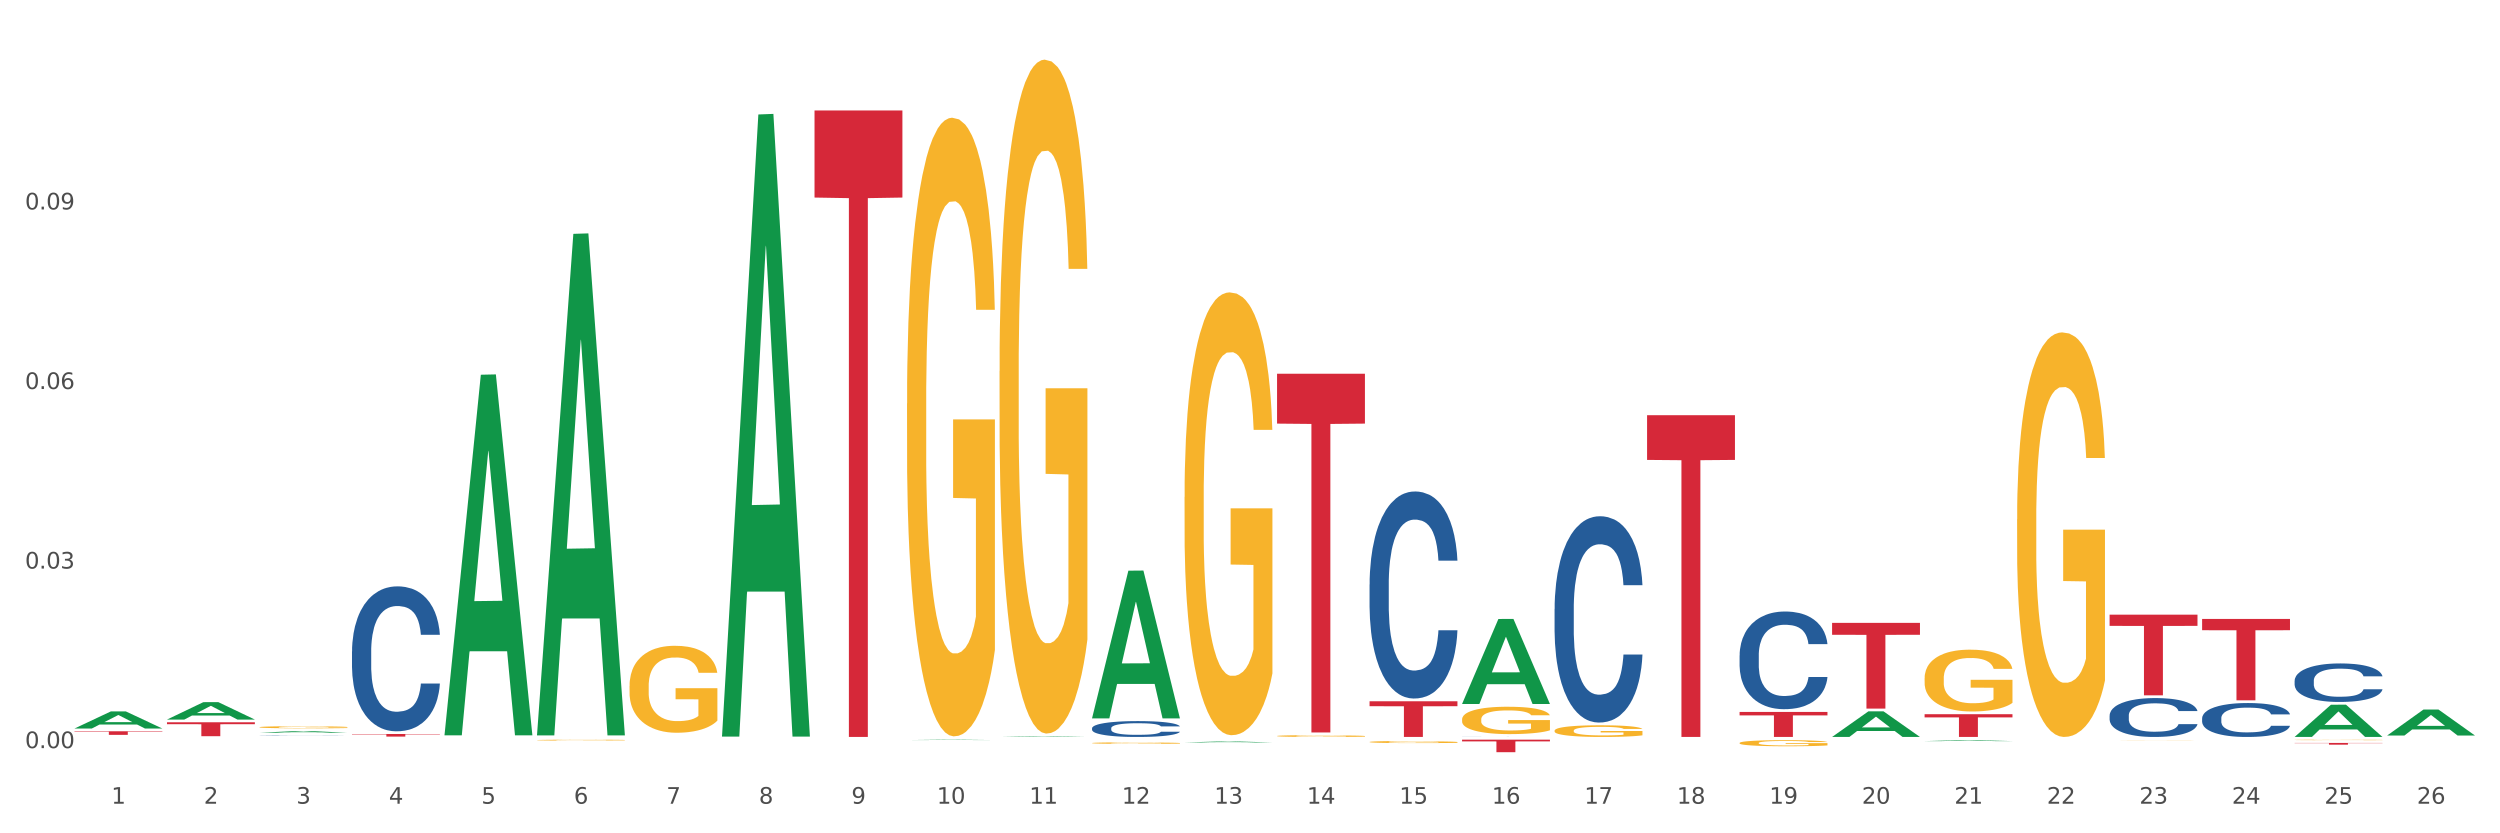 <?xml version="1.0" encoding="utf-8" standalone="no"?>
<!DOCTYPE svg PUBLIC "-//W3C//DTD SVG 1.1//EN"
  "http://www.w3.org/Graphics/SVG/1.1/DTD/svg11.dtd">
<svg xmlns:xlink="http://www.w3.org/1999/xlink" width="1080pt" height="360pt" viewBox="0 0 1080 360" xmlns="http://www.w3.org/2000/svg" version="1.1">
 <rect x="0" y="0" width="1080" height="360" fill="#333333" stroke="none"/>
 <defs>
  <style type="text/css">*{stroke-linejoin: round; stroke-linecap: butt}</style>
 </defs>
 <g id="figure_1">
  <g id="patch_1">
   <path d="M 0 360 
L 1080 360 
L 1080 0 
L 0 0 
z
" style="fill: #ffffff; stroke: #ffffff; stroke-linejoin: miter"/>
  </g>
  <g id="axes_1">
   <g id="matplotlib.axis_1">
    <g id="xtick_1">
     <g id="text_1">
      <!-- 1 -->
      <g style="fill: #4d4d4d" transform="translate(48.103 347.204) scale(0.096 -0.096)">
       <defs>
        <path id="DejaVuSans-31" d="M 794 531 
L 1825 531 
L 1825 4091 
L 703 3866 
L 703 4441 
L 1819 4666 
L 2450 4666 
L 2450 531 
L 3481 531 
L 3481 0 
L 794 0 
L 794 531 
z
" transform="scale(0.016)"/>
       </defs>
       <use xlink:href="#DejaVuSans-31"/>
      </g>
     </g>
    </g>
    <g id="xtick_2">
     <g id="text_2">
      <!-- 2 -->
      <g style="fill: #4d4d4d" transform="translate(88.066 347.204) scale(0.096 -0.096)">
       <defs>
        <path id="DejaVuSans-32" d="M 1228 531 
L 3431 531 
L 3431 0 
L 469 0 
L 469 531 
Q 828 903 1448 1529 
Q 2069 2156 2228 2338 
Q 2531 2678 2651 2914 
Q 2772 3150 2772 3378 
Q 2772 3750 2511 3984 
Q 2250 4219 1831 4219 
Q 1534 4219 1204 4116 
Q 875 4013 500 3803 
L 500 4441 
Q 881 4594 1212 4672 
Q 1544 4750 1819 4750 
Q 2544 4750 2975 4387 
Q 3406 4025 3406 3419 
Q 3406 3131 3298 2873 
Q 3191 2616 2906 2266 
Q 2828 2175 2409 1742 
Q 1991 1309 1228 531 
z
" transform="scale(0.016)"/>
       </defs>
       <use xlink:href="#DejaVuSans-32"/>
      </g>
     </g>
    </g>
    <g id="xtick_3">
     <g id="text_3">
      <!-- 3 -->
      <g style="fill: #4d4d4d" transform="translate(128.028 347.204) scale(0.096 -0.096)">
       <defs>
        <path id="DejaVuSans-33" d="M 2597 2516 
Q 3050 2419 3304 2112 
Q 3559 1806 3559 1356 
Q 3559 666 3084 287 
Q 2609 -91 1734 -91 
Q 1441 -91 1130 -33 
Q 819 25 488 141 
L 488 750 
Q 750 597 1062 519 
Q 1375 441 1716 441 
Q 2309 441 2620 675 
Q 2931 909 2931 1356 
Q 2931 1769 2642 2001 
Q 2353 2234 1838 2234 
L 1294 2234 
L 1294 2753 
L 1863 2753 
Q 2328 2753 2575 2939 
Q 2822 3125 2822 3475 
Q 2822 3834 2567 4026 
Q 2313 4219 1838 4219 
Q 1578 4219 1281 4162 
Q 984 4106 628 3988 
L 628 4550 
Q 988 4650 1302 4700 
Q 1616 4750 1894 4750 
Q 2613 4750 3031 4423 
Q 3450 4097 3450 3541 
Q 3450 3153 3228 2886 
Q 3006 2619 2597 2516 
z
" transform="scale(0.016)"/>
       </defs>
       <use xlink:href="#DejaVuSans-33"/>
      </g>
     </g>
    </g>
    <g id="xtick_4">
     <g id="text_4">
      <!-- 4 -->
      <g style="fill: #4d4d4d" transform="translate(167.99 347.204) scale(0.096 -0.096)">
       <defs>
        <path id="DejaVuSans-34" d="M 2419 4116 
L 825 1625 
L 2419 1625 
L 2419 4116 
z
M 2253 4666 
L 3047 4666 
L 3047 1625 
L 3713 1625 
L 3713 1100 
L 3047 1100 
L 3047 0 
L 2419 0 
L 2419 1100 
L 313 1100 
L 313 1709 
L 2253 4666 
z
" transform="scale(0.016)"/>
       </defs>
       <use xlink:href="#DejaVuSans-34"/>
      </g>
     </g>
    </g>
    <g id="xtick_5">
     <g id="text_5">
      <!-- 5 -->
      <g style="fill: #4d4d4d" transform="translate(207.953 347.204) scale(0.096 -0.096)">
       <defs>
        <path id="DejaVuSans-35" d="M 691 4666 
L 3169 4666 
L 3169 4134 
L 1269 4134 
L 1269 2991 
Q 1406 3038 1543 3061 
Q 1681 3084 1819 3084 
Q 2600 3084 3056 2656 
Q 3513 2228 3513 1497 
Q 3513 744 3044 326 
Q 2575 -91 1722 -91 
Q 1428 -91 1123 -41 
Q 819 9 494 109 
L 494 744 
Q 775 591 1075 516 
Q 1375 441 1709 441 
Q 2250 441 2565 725 
Q 2881 1009 2881 1497 
Q 2881 1984 2565 2268 
Q 2250 2553 1709 2553 
Q 1456 2553 1204 2497 
Q 953 2441 691 2322 
L 691 4666 
z
" transform="scale(0.016)"/>
       </defs>
       <use xlink:href="#DejaVuSans-35"/>
      </g>
     </g>
    </g>
    <g id="xtick_6">
     <g id="text_6">
      <!-- 6 -->
      <g style="fill: #4d4d4d" transform="translate(247.915 347.204) scale(0.096 -0.096)">
       <defs>
        <path id="DejaVuSans-36" d="M 2113 2584 
Q 1688 2584 1439 2293 
Q 1191 2003 1191 1497 
Q 1191 994 1439 701 
Q 1688 409 2113 409 
Q 2538 409 2786 701 
Q 3034 994 3034 1497 
Q 3034 2003 2786 2293 
Q 2538 2584 2113 2584 
z
M 3366 4563 
L 3366 3988 
Q 3128 4100 2886 4159 
Q 2644 4219 2406 4219 
Q 1781 4219 1451 3797 
Q 1122 3375 1075 2522 
Q 1259 2794 1537 2939 
Q 1816 3084 2150 3084 
Q 2853 3084 3261 2657 
Q 3669 2231 3669 1497 
Q 3669 778 3244 343 
Q 2819 -91 2113 -91 
Q 1303 -91 875 529 
Q 447 1150 447 2328 
Q 447 3434 972 4092 
Q 1497 4750 2381 4750 
Q 2619 4750 2861 4703 
Q 3103 4656 3366 4563 
z
" transform="scale(0.016)"/>
       </defs>
       <use xlink:href="#DejaVuSans-36"/>
      </g>
     </g>
    </g>
    <g id="xtick_7">
     <g id="text_7">
      <!-- 7 -->
      <g style="fill: #4d4d4d" transform="translate(287.878 347.204) scale(0.096 -0.096)">
       <defs>
        <path id="DejaVuSans-37" d="M 525 4666 
L 3525 4666 
L 3525 4397 
L 1831 0 
L 1172 0 
L 2766 4134 
L 525 4134 
L 525 4666 
z
" transform="scale(0.016)"/>
       </defs>
       <use xlink:href="#DejaVuSans-37"/>
      </g>
     </g>
    </g>
    <g id="xtick_8">
     <g id="text_8">
      <!-- 8 -->
      <g style="fill: #4d4d4d" transform="translate(327.84 347.204) scale(0.096 -0.096)">
       <defs>
        <path id="DejaVuSans-38" d="M 2034 2216 
Q 1584 2216 1326 1975 
Q 1069 1734 1069 1313 
Q 1069 891 1326 650 
Q 1584 409 2034 409 
Q 2484 409 2743 651 
Q 3003 894 3003 1313 
Q 3003 1734 2745 1975 
Q 2488 2216 2034 2216 
z
M 1403 2484 
Q 997 2584 770 2862 
Q 544 3141 544 3541 
Q 544 4100 942 4425 
Q 1341 4750 2034 4750 
Q 2731 4750 3128 4425 
Q 3525 4100 3525 3541 
Q 3525 3141 3298 2862 
Q 3072 2584 2669 2484 
Q 3125 2378 3379 2068 
Q 3634 1759 3634 1313 
Q 3634 634 3220 271 
Q 2806 -91 2034 -91 
Q 1263 -91 848 271 
Q 434 634 434 1313 
Q 434 1759 690 2068 
Q 947 2378 1403 2484 
z
M 1172 3481 
Q 1172 3119 1398 2916 
Q 1625 2713 2034 2713 
Q 2441 2713 2670 2916 
Q 2900 3119 2900 3481 
Q 2900 3844 2670 4047 
Q 2441 4250 2034 4250 
Q 1625 4250 1398 4047 
Q 1172 3844 1172 3481 
z
" transform="scale(0.016)"/>
       </defs>
       <use xlink:href="#DejaVuSans-38"/>
      </g>
     </g>
    </g>
    <g id="xtick_9">
     <g id="text_9">
      <!-- 9 -->
      <g style="fill: #4d4d4d" transform="translate(367.803 347.204) scale(0.096 -0.096)">
       <defs>
        <path id="DejaVuSans-39" d="M 703 97 
L 703 672 
Q 941 559 1184 500 
Q 1428 441 1663 441 
Q 2288 441 2617 861 
Q 2947 1281 2994 2138 
Q 2813 1869 2534 1725 
Q 2256 1581 1919 1581 
Q 1219 1581 811 2004 
Q 403 2428 403 3163 
Q 403 3881 828 4315 
Q 1253 4750 1959 4750 
Q 2769 4750 3195 4129 
Q 3622 3509 3622 2328 
Q 3622 1225 3098 567 
Q 2575 -91 1691 -91 
Q 1453 -91 1209 -44 
Q 966 3 703 97 
z
M 1959 2075 
Q 2384 2075 2632 2365 
Q 2881 2656 2881 3163 
Q 2881 3666 2632 3958 
Q 2384 4250 1959 4250 
Q 1534 4250 1286 3958 
Q 1038 3666 1038 3163 
Q 1038 2656 1286 2365 
Q 1534 2075 1959 2075 
z
" transform="scale(0.016)"/>
       </defs>
       <use xlink:href="#DejaVuSans-39"/>
      </g>
     </g>
    </g>
    <g id="xtick_10">
     <g id="text_10">
      <!-- 10 -->
      <g style="fill: #4d4d4d" transform="translate(404.711 347.204) scale(0.096 -0.096)">
       <defs>
        <path id="DejaVuSans-30" d="M 2034 4250 
Q 1547 4250 1301 3770 
Q 1056 3291 1056 2328 
Q 1056 1369 1301 889 
Q 1547 409 2034 409 
Q 2525 409 2770 889 
Q 3016 1369 3016 2328 
Q 3016 3291 2770 3770 
Q 2525 4250 2034 4250 
z
M 2034 4750 
Q 2819 4750 3233 4129 
Q 3647 3509 3647 2328 
Q 3647 1150 3233 529 
Q 2819 -91 2034 -91 
Q 1250 -91 836 529 
Q 422 1150 422 2328 
Q 422 3509 836 4129 
Q 1250 4750 2034 4750 
z
" transform="scale(0.016)"/>
       </defs>
       <use xlink:href="#DejaVuSans-31"/>
       <use xlink:href="#DejaVuSans-30" transform="translate(63.623 0)"/>
      </g>
     </g>
    </g>
    <g id="xtick_11">
     <g id="text_11">
      <!-- 11 -->
      <g style="fill: #4d4d4d" transform="translate(444.673 347.204) scale(0.096 -0.096)">
       <use xlink:href="#DejaVuSans-31"/>
       <use xlink:href="#DejaVuSans-31" transform="translate(63.623 0)"/>
      </g>
     </g>
    </g>
    <g id="xtick_12">
     <g id="text_12">
      <!-- 12 -->
      <g style="fill: #4d4d4d" transform="translate(484.636 347.204) scale(0.096 -0.096)">
       <use xlink:href="#DejaVuSans-31"/>
       <use xlink:href="#DejaVuSans-32" transform="translate(63.623 0)"/>
      </g>
     </g>
    </g>
    <g id="xtick_13">
     <g id="text_13">
      <!-- 13 -->
      <g style="fill: #4d4d4d" transform="translate(524.598 347.204) scale(0.096 -0.096)">
       <use xlink:href="#DejaVuSans-31"/>
       <use xlink:href="#DejaVuSans-33" transform="translate(63.623 0)"/>
      </g>
     </g>
    </g>
    <g id="xtick_14">
     <g id="text_14">
      <!-- 14 -->
      <g style="fill: #4d4d4d" transform="translate(564.561 347.204) scale(0.096 -0.096)">
       <use xlink:href="#DejaVuSans-31"/>
       <use xlink:href="#DejaVuSans-34" transform="translate(63.623 0)"/>
      </g>
     </g>
    </g>
    <g id="xtick_15">
     <g id="text_15">
      <!-- 15 -->
      <g style="fill: #4d4d4d" transform="translate(604.523 347.204) scale(0.096 -0.096)">
       <use xlink:href="#DejaVuSans-31"/>
       <use xlink:href="#DejaVuSans-35" transform="translate(63.623 0)"/>
      </g>
     </g>
    </g>
    <g id="xtick_16">
     <g id="text_16">
      <!-- 16 -->
      <g style="fill: #4d4d4d" transform="translate(644.486 347.204) scale(0.096 -0.096)">
       <use xlink:href="#DejaVuSans-31"/>
       <use xlink:href="#DejaVuSans-36" transform="translate(63.623 0)"/>
      </g>
     </g>
    </g>
    <g id="xtick_17">
     <g id="text_17">
      <!-- 17 -->
      <g style="fill: #4d4d4d" transform="translate(684.448 347.204) scale(0.096 -0.096)">
       <use xlink:href="#DejaVuSans-31"/>
       <use xlink:href="#DejaVuSans-37" transform="translate(63.623 0)"/>
      </g>
     </g>
    </g>
    <g id="xtick_18">
     <g id="text_18">
      <!-- 18 -->
      <g style="fill: #4d4d4d" transform="translate(724.41 347.204) scale(0.096 -0.096)">
       <use xlink:href="#DejaVuSans-31"/>
       <use xlink:href="#DejaVuSans-38" transform="translate(63.623 0)"/>
      </g>
     </g>
    </g>
    <g id="xtick_19">
     <g id="text_19">
      <!-- 19 -->
      <g style="fill: #4d4d4d" transform="translate(764.373 347.204) scale(0.096 -0.096)">
       <use xlink:href="#DejaVuSans-31"/>
       <use xlink:href="#DejaVuSans-39" transform="translate(63.623 0)"/>
      </g>
     </g>
    </g>
    <g id="xtick_20">
     <g id="text_20">
      <!-- 20 -->
      <g style="fill: #4d4d4d" transform="translate(804.335 347.204) scale(0.096 -0.096)">
       <use xlink:href="#DejaVuSans-32"/>
       <use xlink:href="#DejaVuSans-30" transform="translate(63.623 0)"/>
      </g>
     </g>
    </g>
    <g id="xtick_21">
     <g id="text_21">
      <!-- 21 -->
      <g style="fill: #4d4d4d" transform="translate(844.298 347.204) scale(0.096 -0.096)">
       <use xlink:href="#DejaVuSans-32"/>
       <use xlink:href="#DejaVuSans-31" transform="translate(63.623 0)"/>
      </g>
     </g>
    </g>
    <g id="xtick_22">
     <g id="text_22">
      <!-- 22 -->
      <g style="fill: #4d4d4d" transform="translate(884.26 347.204) scale(0.096 -0.096)">
       <use xlink:href="#DejaVuSans-32"/>
       <use xlink:href="#DejaVuSans-32" transform="translate(63.623 0)"/>
      </g>
     </g>
    </g>
    <g id="xtick_23">
     <g id="text_23">
      <!-- 23 -->
      <g style="fill: #4d4d4d" transform="translate(924.223 347.204) scale(0.096 -0.096)">
       <use xlink:href="#DejaVuSans-32"/>
       <use xlink:href="#DejaVuSans-33" transform="translate(63.623 0)"/>
      </g>
     </g>
    </g>
    <g id="xtick_24">
     <g id="text_24">
      <!-- 24 -->
      <g style="fill: #4d4d4d" transform="translate(964.185 347.204) scale(0.096 -0.096)">
       <use xlink:href="#DejaVuSans-32"/>
       <use xlink:href="#DejaVuSans-34" transform="translate(63.623 0)"/>
      </g>
     </g>
    </g>
    <g id="xtick_25">
     <g id="text_25">
      <!-- 25 -->
      <g style="fill: #4d4d4d" transform="translate(1004.147 347.204) scale(0.096 -0.096)">
       <use xlink:href="#DejaVuSans-32"/>
       <use xlink:href="#DejaVuSans-35" transform="translate(63.623 0)"/>
      </g>
     </g>
    </g>
    <g id="xtick_26">
     <g id="text_26">
      <!-- 26 -->
      <g style="fill: #4d4d4d" transform="translate(1044.11 347.204) scale(0.096 -0.096)">
       <use xlink:href="#DejaVuSans-32"/>
       <use xlink:href="#DejaVuSans-36" transform="translate(63.623 0)"/>
      </g>
     </g>
    </g>
    <g id="xtick_27"/>
    <g id="xtick_28"/>
    <g id="xtick_29"/>
    <g id="xtick_30"/>
    <g id="xtick_31"/>
    <g id="xtick_32"/>
    <g id="xtick_33"/>
    <g id="xtick_34"/>
    <g id="xtick_35"/>
    <g id="xtick_36"/>
    <g id="xtick_37"/>
    <g id="xtick_38"/>
    <g id="xtick_39"/>
    <g id="xtick_40"/>
    <g id="xtick_41"/>
    <g id="xtick_42"/>
    <g id="xtick_43"/>
    <g id="xtick_44"/>
    <g id="xtick_45"/>
    <g id="xtick_46"/>
    <g id="xtick_47"/>
    <g id="xtick_48"/>
    <g id="xtick_49"/>
    <g id="xtick_50"/>
    <g id="xtick_51"/>
   </g>
   <g id="matplotlib.axis_2">
    <g id="ytick_1">
     <g id="text_27">
      <!-- 0.00 -->
      <g style="fill: #4d4d4d" transform="translate(10.8 323.191) scale(0.096 -0.096)">
       <defs>
        <path id="DejaVuSans-2e" d="M 684 794 
L 1344 794 
L 1344 0 
L 684 0 
L 684 794 
z
" transform="scale(0.016)"/>
       </defs>
       <use xlink:href="#DejaVuSans-30"/>
       <use xlink:href="#DejaVuSans-2e" transform="translate(63.623 0)"/>
       <use xlink:href="#DejaVuSans-30" transform="translate(95.41 0)"/>
       <use xlink:href="#DejaVuSans-30" transform="translate(159.033 0)"/>
      </g>
     </g>
    </g>
    <g id="ytick_2">
     <g id="text_28">
      <!-- 0.03 -->
      <g style="fill: #4d4d4d" transform="translate(10.8 245.623) scale(0.096 -0.096)">
       <use xlink:href="#DejaVuSans-30"/>
       <use xlink:href="#DejaVuSans-2e" transform="translate(63.623 0)"/>
       <use xlink:href="#DejaVuSans-30" transform="translate(95.41 0)"/>
       <use xlink:href="#DejaVuSans-33" transform="translate(159.033 0)"/>
      </g>
     </g>
    </g>
    <g id="ytick_3">
     <g id="text_29">
      <!-- 0.06 -->
      <g style="fill: #4d4d4d" transform="translate(10.8 168.054) scale(0.096 -0.096)">
       <use xlink:href="#DejaVuSans-30"/>
       <use xlink:href="#DejaVuSans-2e" transform="translate(63.623 0)"/>
       <use xlink:href="#DejaVuSans-30" transform="translate(95.41 0)"/>
       <use xlink:href="#DejaVuSans-36" transform="translate(159.033 0)"/>
      </g>
     </g>
    </g>
    <g id="ytick_4">
     <g id="text_30">
      <!-- 0.09 -->
      <g style="fill: #4d4d4d" transform="translate(10.8 90.486) scale(0.096 -0.096)">
       <use xlink:href="#DejaVuSans-30"/>
       <use xlink:href="#DejaVuSans-2e" transform="translate(63.623 0)"/>
       <use xlink:href="#DejaVuSans-30" transform="translate(95.41 0)"/>
       <use xlink:href="#DejaVuSans-39" transform="translate(159.033 0)"/>
      </g>
     </g>
    </g>
    <g id="ytick_5"/>
    <g id="ytick_6"/>
    <g id="ytick_7"/>
    <g id="ytick_8"/>
   </g>
   <g id="PolyCollection_1">
    <path d="M 32.175 314.71 
L 32.214 314.703 
L 47.87 307.337 
L 54.367 307.33 
L 70.139 314.724 
L 62.625 314.724 
L 59.22 313.002 
L 43.055 313.002 
L 42.938 313.03 
L 39.65 314.724 
L 32.175 314.724 
L 32.175 314.71 
L 45.091 311.974 
L 57.184 311.967 
L 51.196 308.906 
L 51.118 308.892 
L 51.04 308.913 
L 45.052 311.967 
L 45.091 311.974 
L 32.175 314.71 
z
" clip-path="url(#pb2ad831d34)" style="fill: #109648"/>
    <path d="M 551.687 161.467 
L 589.651 161.467 
L 589.651 183 
L 574.717 183.145 
L 574.717 316.414 
L 566.53 316.414 
L 566.53 183.145 
L 551.687 183 
L 551.687 161.613 
L 551.687 161.467 
z
" clip-path="url(#pb2ad831d34)" style="fill: #d62839"/>
    <path d="M 591.649 302.943 
L 629.613 302.943 
L 629.613 305.087 
L 614.679 305.101 
L 614.679 318.369 
L 606.493 318.369 
L 606.493 305.101 
L 591.649 305.087 
L 591.649 302.958 
L 591.649 302.943 
z
" clip-path="url(#pb2ad831d34)" style="fill: #d62839"/>
    <path d="M 631.611 319.544 
L 669.576 319.544 
L 669.576 320.295 
L 654.642 320.3 
L 654.642 324.95 
L 646.455 324.95 
L 646.455 320.3 
L 631.611 320.295 
L 631.611 319.549 
L 631.611 319.544 
z
" clip-path="url(#pb2ad831d34)" style="fill: #d62839"/>
    <path d="M 711.536 179.359 
L 749.501 179.359 
L 749.501 198.677 
L 734.567 198.808 
L 734.567 318.369 
L 726.38 318.369 
L 726.38 198.808 
L 711.536 198.677 
L 711.536 179.49 
L 711.536 179.359 
z
" clip-path="url(#pb2ad831d34)" style="fill: #d62839"/>
    <path d="M 591.649 320.531 
L 591.694 320.531 
L 591.694 320.501 
L 591.783 320.475 
L 592.232 320.413 
L 592.904 320.362 
L 593.397 320.334 
L 593.89 320.312 
L 594.473 320.289 
L 595.19 320.266 
L 596.49 320.232 
L 597.297 320.215 
L 598.283 320.197 
L 600.076 320.17 
L 601.375 320.155 
L 602.72 320.143 
L 604.916 320.128 
L 606.351 320.121 
L 607.875 320.116 
L 609.712 320.113 
L 611.102 320.112 
L 614.15 320.115 
L 616.749 320.122 
L 618.004 320.128 
L 619.618 320.138 
L 620.47 320.145 
L 621.859 320.158 
L 623.293 320.175 
L 624.279 320.19 
L 625.759 320.218 
L 626.879 320.246 
L 627.91 320.281 
L 628.448 320.305 
L 628.851 320.328 
L 629.21 320.353 
L 629.568 320.394 
L 621.5 320.394 
L 621.187 320.365 
L 620.694 320.338 
L 619.977 320.311 
L 619.349 320.294 
L 618.273 320.274 
L 617.287 320.261 
L 616.256 320.251 
L 615.001 320.242 
L 614.015 320.238 
L 612.626 320.235 
L 609.892 320.236 
L 608.054 320.242 
L 606.799 320.251 
L 605.992 320.258 
L 605.275 320.266 
L 604.468 320.278 
L 603.527 320.295 
L 602.855 320.311 
L 602.182 320.331 
L 601.644 320.351 
L 601.151 320.374 
L 600.748 320.399 
L 600.434 320.425 
L 600.165 320.456 
L 599.941 320.508 
L 599.941 320.622 
L 600.031 320.647 
L 600.255 320.681 
L 600.524 320.707 
L 600.972 320.738 
L 601.375 320.758 
L 602.137 320.788 
L 602.989 320.813 
L 603.661 320.829 
L 604.334 320.842 
L 605.499 320.86 
L 606.799 320.875 
L 607.919 320.884 
L 609.443 320.893 
L 610.474 320.896 
L 611.371 320.898 
L 613.567 320.898 
L 615.136 320.895 
L 616.884 320.889 
L 618.228 320.882 
L 619.349 320.873 
L 620.604 320.858 
L 621.411 320.844 
L 621.411 320.671 
L 611.55 320.67 
L 611.55 320.555 
L 629.613 320.555 
L 629.613 320.893 
L 628.851 320.91 
L 628 320.926 
L 627.103 320.94 
L 625.759 320.957 
L 624.145 320.974 
L 622.711 320.985 
L 621.187 320.995 
L 619.394 321.004 
L 617.063 321.013 
L 615.629 321.016 
L 613.836 321.019 
L 611.729 321.019 
L 609.892 321.018 
L 608.099 321.014 
L 606.216 321.006 
L 604.378 320.995 
L 602.989 320.985 
L 601.599 320.971 
L 600.12 320.954 
L 598.955 320.937 
L 598.059 320.922 
L 597.072 320.903 
L 595.997 320.879 
L 595.19 320.856 
L 594.473 320.833 
L 593.711 320.803 
L 593.173 320.777 
L 592.635 320.745 
L 592.321 320.721 
L 591.963 320.684 
L 591.694 320.632 
L 591.649 320.531 
z
" clip-path="url(#pb2ad831d34)" style="fill: #f7b32b"/>
    <path d="M 631.611 310.777 
L 631.656 310.766 
L 631.656 310.377 
L 631.746 310.042 
L 632.194 309.232 
L 632.866 308.563 
L 633.359 308.207 
L 633.853 307.915 
L 634.435 307.623 
L 635.152 307.321 
L 636.452 306.878 
L 637.259 306.651 
L 638.245 306.414 
L 640.038 306.068 
L 641.338 305.874 
L 642.682 305.712 
L 644.879 305.518 
L 646.313 305.431 
L 647.837 305.366 
L 649.675 305.323 
L 651.064 305.312 
L 654.112 305.345 
L 656.712 305.442 
L 657.967 305.518 
L 659.58 305.647 
L 660.432 305.734 
L 661.822 305.906 
L 663.256 306.133 
L 664.242 306.327 
L 665.721 306.695 
L 666.842 307.062 
L 667.872 307.515 
L 668.41 307.829 
L 668.814 308.12 
L 669.172 308.455 
L 669.531 308.984 
L 661.463 308.984 
L 661.149 308.606 
L 660.656 308.25 
L 659.939 307.904 
L 659.311 307.688 
L 658.236 307.418 
L 657.25 307.245 
L 656.219 307.116 
L 654.964 307.008 
L 653.978 306.954 
L 652.588 306.911 
L 649.854 306.921 
L 648.016 307.008 
L 646.761 307.116 
L 645.954 307.213 
L 645.237 307.321 
L 644.431 307.472 
L 643.489 307.699 
L 642.817 307.904 
L 642.145 308.163 
L 641.607 308.422 
L 641.114 308.725 
L 640.71 309.049 
L 640.397 309.384 
L 640.128 309.794 
L 639.904 310.474 
L 639.904 311.954 
L 639.993 312.289 
L 640.217 312.731 
L 640.486 313.066 
L 640.934 313.466 
L 641.338 313.736 
L 642.1 314.124 
L 642.951 314.448 
L 643.624 314.654 
L 644.296 314.826 
L 645.461 315.064 
L 646.761 315.258 
L 647.882 315.377 
L 649.406 315.485 
L 650.437 315.528 
L 651.333 315.55 
L 653.529 315.55 
L 655.098 315.517 
L 656.846 315.442 
L 658.191 315.345 
L 659.311 315.226 
L 660.566 315.032 
L 661.373 314.848 
L 661.373 312.591 
L 651.512 312.58 
L 651.512 311.079 
L 669.576 311.079 
L 669.576 315.485 
L 668.814 315.712 
L 667.962 315.917 
L 667.066 316.101 
L 665.721 316.327 
L 664.107 316.543 
L 662.673 316.695 
L 661.149 316.824 
L 659.356 316.943 
L 657.026 317.051 
L 655.591 317.094 
L 653.798 317.127 
L 651.692 317.137 
L 649.854 317.116 
L 648.061 317.062 
L 646.179 316.965 
L 644.341 316.824 
L 642.951 316.684 
L 641.562 316.511 
L 640.083 316.284 
L 638.917 316.068 
L 638.021 315.874 
L 637.035 315.625 
L 635.959 315.301 
L 635.152 315.01 
L 634.435 314.708 
L 633.673 314.319 
L 633.135 313.984 
L 632.598 313.563 
L 632.284 313.25 
L 631.925 312.764 
L 631.656 312.083 
L 631.611 310.777 
z
" clip-path="url(#pb2ad831d34)" style="fill: #f7b32b"/>
    <path d="M 671.574 315.654 
L 671.619 315.649 
L 671.619 315.483 
L 671.708 315.34 
L 672.157 314.995 
L 672.829 314.709 
L 673.322 314.557 
L 673.815 314.432 
L 674.398 314.308 
L 675.115 314.179 
L 676.415 313.99 
L 677.221 313.893 
L 678.208 313.792 
L 680 313.644 
L 681.3 313.561 
L 682.645 313.492 
L 684.841 313.409 
L 686.275 313.372 
L 687.799 313.345 
L 689.637 313.326 
L 691.027 313.322 
L 694.075 313.335 
L 696.674 313.377 
L 697.929 313.409 
L 699.543 313.464 
L 700.394 313.501 
L 701.784 313.575 
L 703.218 313.672 
L 704.204 313.755 
L 705.683 313.912 
L 706.804 314.068 
L 707.835 314.262 
L 708.373 314.395 
L 708.776 314.52 
L 709.135 314.663 
L 709.493 314.889 
L 701.425 314.889 
L 701.112 314.727 
L 700.619 314.575 
L 699.901 314.428 
L 699.274 314.336 
L 698.198 314.22 
L 697.212 314.147 
L 696.181 314.091 
L 694.926 314.045 
L 693.94 314.022 
L 692.551 314.004 
L 689.816 314.008 
L 687.979 314.045 
L 686.724 314.091 
L 685.917 314.133 
L 685.2 314.179 
L 684.393 314.243 
L 683.452 314.34 
L 682.779 314.428 
L 682.107 314.538 
L 681.569 314.649 
L 681.076 314.778 
L 680.673 314.916 
L 680.359 315.059 
L 680.09 315.234 
L 679.866 315.525 
L 679.866 316.156 
L 679.956 316.299 
L 680.18 316.488 
L 680.449 316.631 
L 680.897 316.802 
L 681.3 316.917 
L 682.062 317.083 
L 682.914 317.221 
L 683.586 317.309 
L 684.258 317.382 
L 685.424 317.484 
L 686.724 317.567 
L 687.844 317.617 
L 689.368 317.663 
L 690.399 317.682 
L 691.296 317.691 
L 693.492 317.691 
L 695.061 317.677 
L 696.809 317.645 
L 698.153 317.604 
L 699.274 317.553 
L 700.529 317.47 
L 701.336 317.392 
L 701.336 316.428 
L 691.475 316.424 
L 691.475 315.783 
L 709.538 315.783 
L 709.538 317.663 
L 708.776 317.76 
L 707.925 317.848 
L 707.028 317.926 
L 705.683 318.023 
L 704.07 318.115 
L 702.636 318.18 
L 701.112 318.235 
L 699.319 318.286 
L 696.988 318.332 
L 695.554 318.35 
L 693.761 318.364 
L 691.654 318.369 
L 689.816 318.359 
L 688.024 318.336 
L 686.141 318.295 
L 684.303 318.235 
L 682.914 318.175 
L 681.524 318.101 
L 680.045 318.005 
L 678.88 317.912 
L 677.983 317.829 
L 676.997 317.723 
L 675.922 317.585 
L 675.115 317.461 
L 674.398 317.332 
L 673.636 317.166 
L 673.098 317.023 
L 672.56 316.843 
L 672.246 316.709 
L 671.888 316.502 
L 671.619 316.212 
L 671.574 315.654 
z
" clip-path="url(#pb2ad831d34)" style="fill: #f7b32b"/>
    <path d="M 751.499 320.971 
L 751.544 320.968 
L 751.544 320.882 
L 751.633 320.807 
L 752.081 320.626 
L 752.754 320.477 
L 753.247 320.398 
L 753.74 320.333 
L 754.322 320.268 
L 755.04 320.2 
L 756.339 320.102 
L 757.146 320.051 
L 758.132 319.998 
L 759.925 319.921 
L 761.225 319.878 
L 762.57 319.842 
L 764.766 319.798 
L 766.2 319.779 
L 767.724 319.765 
L 769.562 319.755 
L 770.951 319.752 
L 773.999 319.76 
L 776.599 319.781 
L 777.854 319.798 
L 779.468 319.827 
L 780.319 319.846 
L 781.709 319.885 
L 783.143 319.935 
L 784.129 319.979 
L 785.608 320.061 
L 786.729 320.143 
L 787.76 320.244 
L 788.298 320.313 
L 788.701 320.378 
L 789.06 320.453 
L 789.418 320.571 
L 781.35 320.571 
L 781.036 320.487 
L 780.543 320.407 
L 779.826 320.33 
L 779.199 320.282 
L 778.123 320.222 
L 777.137 320.183 
L 776.106 320.155 
L 774.851 320.13 
L 773.865 320.118 
L 772.475 320.109 
L 769.741 320.111 
L 767.904 320.13 
L 766.649 320.155 
L 765.842 320.176 
L 765.125 320.2 
L 764.318 320.234 
L 763.377 320.285 
L 762.704 320.33 
L 762.032 320.388 
L 761.494 320.446 
L 761.001 320.513 
L 760.598 320.585 
L 760.284 320.66 
L 760.015 320.752 
L 759.791 320.903 
L 759.791 321.233 
L 759.88 321.308 
L 760.105 321.406 
L 760.373 321.481 
L 760.822 321.57 
L 761.225 321.63 
L 761.987 321.717 
L 762.839 321.789 
L 763.511 321.835 
L 764.183 321.873 
L 765.349 321.926 
L 766.649 321.97 
L 767.769 321.996 
L 769.293 322.02 
L 770.324 322.03 
L 771.22 322.035 
L 773.417 322.035 
L 774.985 322.028 
L 776.734 322.011 
L 778.078 321.989 
L 779.199 321.963 
L 780.454 321.919 
L 781.261 321.878 
L 781.261 321.375 
L 771.4 321.373 
L 771.4 321.038 
L 789.463 321.038 
L 789.463 322.02 
L 788.701 322.071 
L 787.849 322.117 
L 786.953 322.158 
L 785.608 322.208 
L 783.995 322.256 
L 782.56 322.29 
L 781.036 322.319 
L 779.244 322.345 
L 776.913 322.369 
L 775.479 322.379 
L 773.686 322.386 
L 771.579 322.389 
L 769.741 322.384 
L 767.948 322.372 
L 766.066 322.35 
L 764.228 322.319 
L 762.839 322.288 
L 761.449 322.249 
L 759.97 322.198 
L 758.805 322.15 
L 757.908 322.107 
L 756.922 322.052 
L 755.846 321.979 
L 755.04 321.914 
L 754.322 321.847 
L 753.561 321.76 
L 753.023 321.686 
L 752.485 321.592 
L 752.171 321.522 
L 751.812 321.414 
L 751.544 321.262 
L 751.499 320.971 
z
" clip-path="url(#pb2ad831d34)" style="fill: #f7b32b"/>
    <path d="M 671.574 263.063 
L 671.619 262.982 
L 671.619 260.703 
L 671.753 257.61 
L 672.247 251.912 
L 672.875 247.598 
L 673.952 242.551 
L 674.536 240.435 
L 675.298 238.074 
L 676.869 234.249 
L 678.664 230.993 
L 679.921 229.202 
L 680.863 228.062 
L 682.972 226.027 
L 684.184 225.132 
L 685.44 224.4 
L 686.517 223.911 
L 688.312 223.341 
L 689.748 223.097 
L 691.409 223.016 
L 692.8 223.097 
L 694.64 223.423 
L 697.332 224.4 
L 698.364 224.969 
L 699.755 225.946 
L 701.191 227.248 
L 702.358 228.551 
L 703.704 230.423 
L 705.096 232.865 
L 706.442 235.958 
L 707.384 238.807 
L 708.147 241.819 
L 708.82 245.482 
L 709.314 249.47 
L 709.538 252.807 
L 701.326 252.807 
L 701.102 249.796 
L 700.653 246.54 
L 700.204 244.342 
L 699.711 242.551 
L 698.948 240.516 
L 698.275 239.214 
L 697.153 237.667 
L 696.121 236.691 
L 695.268 236.121 
L 694.236 235.632 
L 692.037 235.144 
L 690.466 235.144 
L 689.479 235.307 
L 688.267 235.714 
L 687.235 236.284 
L 686.024 237.26 
L 685.081 238.319 
L 684.139 239.702 
L 683.6 240.679 
L 682.793 242.47 
L 682.254 243.935 
L 681.536 246.458 
L 681.132 248.249 
L 680.414 252.889 
L 680.1 256.307 
L 679.965 258.668 
L 679.876 261.273 
L 679.876 273.971 
L 680.145 279.669 
L 680.369 282.111 
L 680.728 284.878 
L 681.401 288.46 
L 682.389 291.96 
L 683.421 294.483 
L 684.273 296.03 
L 685.081 297.169 
L 685.889 298.065 
L 686.876 298.879 
L 687.684 299.367 
L 688.896 299.855 
L 690.332 300.099 
L 691.453 300.099 
L 693.742 299.693 
L 694.774 299.286 
L 695.762 298.716 
L 696.839 297.82 
L 697.691 296.844 
L 698.185 296.111 
L 698.993 294.564 
L 699.621 292.936 
L 700.159 291.064 
L 700.518 289.436 
L 700.922 286.994 
L 701.236 284.227 
L 701.326 282.762 
L 709.538 282.762 
L 709.359 285.692 
L 709.045 288.541 
L 708.416 292.367 
L 707.923 294.564 
L 707.16 297.251 
L 706.352 299.53 
L 705.23 302.053 
L 704.198 303.925 
L 703.121 305.553 
L 701.954 307.018 
L 699.845 309.053 
L 699.082 309.623 
L 697.467 310.6 
L 696.21 311.17 
L 694.37 311.739 
L 692.486 312.065 
L 690.511 312.146 
L 688.761 311.984 
L 686.831 311.495 
L 685.62 311.007 
L 684.273 310.274 
L 682.703 309.135 
L 681.222 307.751 
L 679.831 306.123 
L 678.529 304.251 
L 677.318 302.134 
L 675.747 298.634 
L 674.58 295.216 
L 673.728 292.041 
L 673.144 289.355 
L 672.561 285.936 
L 672.247 283.576 
L 671.753 277.878 
L 671.574 272.587 
L 671.574 263.063 
z
" clip-path="url(#pb2ad831d34)" style="fill: #255c99"/>
    <path d="M 751.499 283.132 
L 751.544 283.094 
L 751.544 282.015 
L 751.678 280.55 
L 752.172 277.852 
L 752.8 275.809 
L 753.877 273.42 
L 754.46 272.418 
L 755.223 271.3 
L 756.794 269.488 
L 758.589 267.947 
L 759.845 267.099 
L 760.788 266.559 
L 762.897 265.596 
L 764.109 265.172 
L 765.365 264.825 
L 766.442 264.593 
L 768.237 264.324 
L 769.673 264.208 
L 771.333 264.17 
L 772.725 264.208 
L 774.564 264.362 
L 777.257 264.825 
L 778.289 265.095 
L 779.68 265.557 
L 781.116 266.174 
L 782.283 266.79 
L 783.629 267.677 
L 785.02 268.833 
L 786.367 270.298 
L 787.309 271.647 
L 788.072 273.073 
L 788.745 274.807 
L 789.239 276.696 
L 789.463 278.276 
L 781.251 278.276 
L 781.026 276.85 
L 780.578 275.308 
L 780.129 274.268 
L 779.635 273.42 
L 778.872 272.456 
L 778.199 271.839 
L 777.077 271.107 
L 776.045 270.645 
L 775.193 270.375 
L 774.161 270.144 
L 771.962 269.912 
L 770.391 269.912 
L 769.404 269.989 
L 768.192 270.182 
L 767.16 270.452 
L 765.948 270.914 
L 765.006 271.416 
L 764.064 272.071 
L 763.525 272.533 
L 762.717 273.381 
L 762.179 274.075 
L 761.461 275.27 
L 761.057 276.118 
L 760.339 278.315 
L 760.025 279.933 
L 759.89 281.051 
L 759.801 282.285 
L 759.801 288.297 
L 760.07 290.995 
L 760.294 292.151 
L 760.653 293.462 
L 761.326 295.158 
L 762.314 296.815 
L 763.346 298.01 
L 764.198 298.742 
L 765.006 299.282 
L 765.814 299.706 
L 766.801 300.091 
L 767.609 300.322 
L 768.82 300.554 
L 770.256 300.669 
L 771.378 300.669 
L 773.667 300.477 
L 774.699 300.284 
L 775.686 300.014 
L 776.763 299.59 
L 777.616 299.128 
L 778.11 298.781 
L 778.917 298.048 
L 779.546 297.278 
L 780.084 296.391 
L 780.443 295.62 
L 780.847 294.464 
L 781.161 293.154 
L 781.251 292.46 
L 789.463 292.46 
L 789.284 293.847 
L 788.969 295.196 
L 788.341 297.008 
L 787.848 298.048 
L 787.085 299.32 
L 786.277 300.4 
L 785.155 301.594 
L 784.123 302.481 
L 783.046 303.252 
L 781.879 303.946 
L 779.77 304.909 
L 779.007 305.179 
L 777.392 305.641 
L 776.135 305.911 
L 774.295 306.181 
L 772.41 306.335 
L 770.436 306.374 
L 768.686 306.297 
L 766.756 306.065 
L 765.545 305.834 
L 764.198 305.487 
L 762.628 304.948 
L 761.147 304.292 
L 759.756 303.522 
L 758.454 302.635 
L 757.243 301.633 
L 755.672 299.976 
L 754.505 298.357 
L 753.653 296.854 
L 753.069 295.582 
L 752.486 293.963 
L 752.172 292.845 
L 751.678 290.147 
L 751.499 287.642 
L 751.499 283.132 
z
" clip-path="url(#pb2ad831d34)" style="fill: #255c99"/>
    <path d="M 911.348 309.116 
L 911.393 309.1 
L 911.393 308.671 
L 911.528 308.088 
L 912.022 307.014 
L 912.65 306.2 
L 913.727 305.249 
L 914.31 304.85 
L 915.073 304.405 
L 916.644 303.684 
L 918.439 303.07 
L 919.695 302.732 
L 920.638 302.518 
L 922.747 302.134 
L 923.958 301.965 
L 925.215 301.827 
L 926.292 301.735 
L 928.087 301.628 
L 929.523 301.582 
L 931.183 301.566 
L 932.574 301.582 
L 934.414 301.643 
L 937.107 301.827 
L 938.139 301.934 
L 939.53 302.119 
L 940.966 302.364 
L 942.133 302.61 
L 943.479 302.963 
L 944.87 303.423 
L 946.216 304.006 
L 947.159 304.543 
L 947.922 305.111 
L 948.595 305.801 
L 949.088 306.553 
L 949.313 307.182 
L 941.101 307.182 
L 940.876 306.615 
L 940.427 306.001 
L 939.979 305.587 
L 939.485 305.249 
L 938.722 304.865 
L 938.049 304.62 
L 936.927 304.328 
L 935.895 304.144 
L 935.042 304.037 
L 934.01 303.945 
L 931.811 303.853 
L 930.241 303.853 
L 929.254 303.883 
L 928.042 303.96 
L 927.01 304.067 
L 925.798 304.252 
L 924.856 304.451 
L 923.913 304.712 
L 923.375 304.896 
L 922.567 305.234 
L 922.029 305.51 
L 921.311 305.985 
L 920.907 306.323 
L 920.189 307.198 
L 919.875 307.842 
L 919.74 308.287 
L 919.65 308.778 
L 919.65 311.172 
L 919.92 312.246 
L 920.144 312.706 
L 920.503 313.228 
L 921.176 313.903 
L 922.163 314.563 
L 923.195 315.039 
L 924.048 315.33 
L 924.856 315.545 
L 925.664 315.714 
L 926.651 315.868 
L 927.459 315.96 
L 928.67 316.052 
L 930.106 316.098 
L 931.228 316.098 
L 933.517 316.021 
L 934.549 315.944 
L 935.536 315.837 
L 936.613 315.668 
L 937.466 315.484 
L 937.959 315.346 
L 938.767 315.054 
L 939.395 314.747 
L 939.934 314.394 
L 940.293 314.088 
L 940.697 313.627 
L 941.011 313.105 
L 941.101 312.829 
L 949.313 312.829 
L 949.133 313.382 
L 948.819 313.919 
L 948.191 314.64 
L 947.697 315.054 
L 946.934 315.561 
L 946.127 315.99 
L 945.005 316.466 
L 943.973 316.819 
L 942.896 317.126 
L 941.729 317.402 
L 939.62 317.786 
L 938.857 317.893 
L 937.241 318.077 
L 935.985 318.185 
L 934.145 318.292 
L 932.26 318.353 
L 930.286 318.369 
L 928.536 318.338 
L 926.606 318.246 
L 925.394 318.154 
L 924.048 318.016 
L 922.477 317.801 
L 920.997 317.54 
L 919.605 317.233 
L 918.304 316.88 
L 917.092 316.481 
L 915.522 315.821 
L 914.355 315.177 
L 913.502 314.579 
L 912.919 314.072 
L 912.336 313.428 
L 912.022 312.983 
L 911.528 311.909 
L 911.348 310.911 
L 911.348 309.116 
z
" clip-path="url(#pb2ad831d34)" style="fill: #255c99"/>
    <path d="M 951.311 310.295 
L 951.356 310.281 
L 951.356 309.907 
L 951.49 309.398 
L 951.984 308.461 
L 952.612 307.751 
L 953.689 306.921 
L 954.273 306.573 
L 955.035 306.184 
L 956.606 305.555 
L 958.401 305.019 
L 959.658 304.725 
L 960.6 304.537 
L 962.709 304.203 
L 963.921 304.055 
L 965.177 303.935 
L 966.254 303.855 
L 968.049 303.761 
L 969.485 303.721 
L 971.146 303.707 
L 972.537 303.721 
L 974.377 303.774 
L 977.069 303.935 
L 978.101 304.029 
L 979.492 304.189 
L 980.928 304.404 
L 982.095 304.618 
L 983.441 304.926 
L 984.833 305.327 
L 986.179 305.836 
L 987.121 306.305 
L 987.884 306.8 
L 988.557 307.403 
L 989.051 308.059 
L 989.275 308.608 
L 981.063 308.608 
L 980.839 308.112 
L 980.39 307.577 
L 979.941 307.215 
L 979.448 306.921 
L 978.685 306.586 
L 978.012 306.372 
L 976.89 306.117 
L 975.857 305.957 
L 975.005 305.863 
L 973.973 305.783 
L 971.774 305.702 
L 970.203 305.702 
L 969.216 305.729 
L 968.004 305.796 
L 966.972 305.89 
L 965.761 306.05 
L 964.818 306.224 
L 963.876 306.452 
L 963.337 306.613 
L 962.53 306.907 
L 961.991 307.148 
L 961.273 307.563 
L 960.869 307.858 
L 960.151 308.621 
L 959.837 309.184 
L 959.702 309.572 
L 959.613 310 
L 959.613 312.089 
L 959.882 313.026 
L 960.106 313.428 
L 960.465 313.883 
L 961.138 314.472 
L 962.126 315.048 
L 963.158 315.463 
L 964.01 315.718 
L 964.818 315.905 
L 965.626 316.052 
L 966.613 316.186 
L 967.421 316.267 
L 968.633 316.347 
L 970.069 316.387 
L 971.19 316.387 
L 973.479 316.32 
L 974.511 316.253 
L 975.498 316.159 
L 976.576 316.012 
L 977.428 315.851 
L 977.922 315.731 
L 978.73 315.477 
L 979.358 315.209 
L 979.896 314.901 
L 980.255 314.633 
L 980.659 314.231 
L 980.973 313.776 
L 981.063 313.535 
L 989.275 313.535 
L 989.096 314.017 
L 988.782 314.486 
L 988.153 315.115 
L 987.66 315.477 
L 986.897 315.918 
L 986.089 316.293 
L 984.967 316.708 
L 983.935 317.016 
L 982.858 317.284 
L 981.691 317.525 
L 979.582 317.86 
L 978.819 317.954 
L 977.204 318.114 
L 975.947 318.208 
L 974.107 318.302 
L 972.223 318.355 
L 970.248 318.369 
L 968.498 318.342 
L 966.568 318.262 
L 965.357 318.181 
L 964.01 318.061 
L 962.44 317.873 
L 960.959 317.646 
L 959.568 317.378 
L 958.266 317.07 
L 957.055 316.722 
L 955.484 316.146 
L 954.317 315.584 
L 953.465 315.062 
L 952.881 314.62 
L 952.298 314.057 
L 951.984 313.669 
L 951.49 312.732 
L 951.311 311.861 
L 951.311 310.295 
z
" clip-path="url(#pb2ad831d34)" style="fill: #255c99"/>
    <path d="M 991.273 294.082 
L 991.318 294.066 
L 991.318 293.641 
L 991.453 293.063 
L 991.946 291.999 
L 992.575 291.193 
L 993.652 290.25 
L 994.235 289.855 
L 994.998 289.414 
L 996.569 288.7 
L 998.364 288.092 
L 999.62 287.757 
L 1000.562 287.544 
L 1002.672 287.164 
L 1003.883 286.997 
L 1005.14 286.86 
L 1006.217 286.769 
L 1008.012 286.663 
L 1009.448 286.617 
L 1011.108 286.602 
L 1012.499 286.617 
L 1014.339 286.678 
L 1017.032 286.86 
L 1018.064 286.967 
L 1019.455 287.149 
L 1020.891 287.392 
L 1022.058 287.636 
L 1023.404 287.985 
L 1024.795 288.441 
L 1026.141 289.019 
L 1027.084 289.551 
L 1027.846 290.114 
L 1028.52 290.798 
L 1029.013 291.543 
L 1029.238 292.166 
L 1021.025 292.166 
L 1020.801 291.603 
L 1020.352 290.995 
L 1019.904 290.585 
L 1019.41 290.25 
L 1018.647 289.87 
L 1017.974 289.627 
L 1016.852 289.338 
L 1015.82 289.156 
L 1014.967 289.049 
L 1013.935 288.958 
L 1011.736 288.867 
L 1010.166 288.867 
L 1009.178 288.897 
L 1007.967 288.973 
L 1006.935 289.08 
L 1005.723 289.262 
L 1004.781 289.46 
L 1003.838 289.718 
L 1003.3 289.901 
L 1002.492 290.235 
L 1001.954 290.509 
L 1001.236 290.98 
L 1000.832 291.315 
L 1000.114 292.181 
L 999.8 292.82 
L 999.665 293.261 
L 999.575 293.747 
L 999.575 296.119 
L 999.844 297.183 
L 1000.069 297.639 
L 1000.428 298.156 
L 1001.101 298.825 
L 1002.088 299.479 
L 1003.12 299.95 
L 1003.973 300.239 
L 1004.781 300.451 
L 1005.588 300.619 
L 1006.576 300.771 
L 1007.383 300.862 
L 1008.595 300.953 
L 1010.031 300.999 
L 1011.153 300.999 
L 1013.442 300.923 
L 1014.474 300.847 
L 1015.461 300.74 
L 1016.538 300.573 
L 1017.391 300.391 
L 1017.884 300.254 
L 1018.692 299.965 
L 1019.32 299.661 
L 1019.859 299.311 
L 1020.218 299.007 
L 1020.622 298.551 
L 1020.936 298.034 
L 1021.025 297.761 
L 1029.238 297.761 
L 1029.058 298.308 
L 1028.744 298.84 
L 1028.116 299.555 
L 1027.622 299.965 
L 1026.859 300.467 
L 1026.051 300.892 
L 1024.93 301.364 
L 1023.897 301.713 
L 1022.82 302.017 
L 1021.654 302.291 
L 1019.545 302.671 
L 1018.782 302.778 
L 1017.166 302.96 
L 1015.91 303.066 
L 1014.07 303.173 
L 1012.185 303.234 
L 1010.211 303.249 
L 1008.46 303.218 
L 1006.531 303.127 
L 1005.319 303.036 
L 1003.973 302.899 
L 1002.402 302.686 
L 1000.921 302.428 
L 999.53 302.124 
L 998.229 301.774 
L 997.017 301.379 
L 995.447 300.725 
L 994.28 300.087 
L 993.427 299.494 
L 992.844 298.992 
L 992.261 298.354 
L 991.946 297.913 
L 991.453 296.848 
L 991.273 295.86 
L 991.273 294.082 
z
" clip-path="url(#pb2ad831d34)" style="fill: #255c99"/>
    <path d="M 72.137 312.031 
L 110.102 312.031 
L 110.102 312.864 
L 95.168 312.869 
L 95.168 318.024 
L 86.981 318.024 
L 86.981 312.869 
L 72.137 312.864 
L 72.137 312.037 
L 72.137 312.031 
z
" clip-path="url(#pb2ad831d34)" style="fill: #d62839"/>
    <path d="M 32.175 315.899 
L 70.139 315.899 
L 70.139 316.116 
L 55.205 316.117 
L 55.205 317.46 
L 47.019 317.46 
L 47.019 316.117 
L 32.175 316.116 
L 32.175 315.9 
L 32.175 315.899 
z
" clip-path="url(#pb2ad831d34)" style="fill: #d62839"/>
    <path d="M 152.062 317.102 
L 190.027 317.102 
L 190.027 317.255 
L 175.093 317.256 
L 175.093 318.205 
L 166.906 318.205 
L 166.906 317.256 
L 152.062 317.255 
L 152.062 317.103 
L 152.062 317.102 
z
" clip-path="url(#pb2ad831d34)" style="fill: #d62839"/>
    <path d="M 911.348 265.533 
L 949.313 265.533 
L 949.313 270.377 
L 934.379 270.41 
L 934.379 300.391 
L 926.192 300.391 
L 926.192 270.41 
L 911.348 270.377 
L 911.348 265.566 
L 911.348 265.533 
z
" clip-path="url(#pb2ad831d34)" style="fill: #d62839"/>
    <path d="M 991.273 320.946 
L 1029.238 320.946 
L 1029.238 321.052 
L 1014.304 321.052 
L 1014.304 321.702 
L 1006.117 321.702 
L 1006.117 321.052 
L 991.273 321.052 
L 991.273 320.947 
L 991.273 320.946 
z
" clip-path="url(#pb2ad831d34)" style="fill: #d62839"/>
    <path d="M 951.311 267.367 
L 989.275 267.367 
L 989.275 272.254 
L 974.341 272.287 
L 974.341 302.532 
L 966.155 302.532 
L 966.155 272.287 
L 951.311 272.254 
L 951.311 267.4 
L 951.311 267.367 
z
" clip-path="url(#pb2ad831d34)" style="fill: #d62839"/>
    <path d="M 831.424 308.539 
L 869.388 308.539 
L 869.388 309.905 
L 854.454 309.914 
L 854.454 318.369 
L 846.267 318.369 
L 846.267 309.914 
L 831.424 309.905 
L 831.424 308.548 
L 831.424 308.539 
z
" clip-path="url(#pb2ad831d34)" style="fill: #d62839"/>
    <path d="M 351.874 47.735 
L 389.839 47.735 
L 389.839 85.344 
L 374.905 85.598 
L 374.905 318.369 
L 366.718 318.369 
L 366.718 85.598 
L 351.874 85.344 
L 351.874 47.989 
L 351.874 47.735 
z
" clip-path="url(#pb2ad831d34)" style="fill: #d62839"/>
    <path d="M 751.499 307.549 
L 789.463 307.549 
L 789.463 309.052 
L 774.529 309.063 
L 774.529 318.369 
L 766.343 318.369 
L 766.343 309.063 
L 751.499 309.052 
L 751.499 307.559 
L 751.499 307.549 
z
" clip-path="url(#pb2ad831d34)" style="fill: #d62839"/>
    <path d="M 791.461 269.078 
L 829.425 269.078 
L 829.425 274.224 
L 814.492 274.259 
L 814.492 306.11 
L 806.305 306.11 
L 806.305 274.259 
L 791.461 274.224 
L 791.461 269.113 
L 791.461 269.078 
z
" clip-path="url(#pb2ad831d34)" style="fill: #d62839"/>
    <path d="M 871.386 224.354 
L 871.431 224.195 
L 871.431 218.449 
L 871.52 213.5 
L 871.969 201.529 
L 872.641 191.633 
L 873.134 186.366 
L 873.627 182.056 
L 874.21 177.746 
L 874.927 173.277 
L 876.227 166.733 
L 877.034 163.381 
L 878.02 159.869 
L 879.813 154.761 
L 881.112 151.888 
L 882.457 149.494 
L 884.653 146.621 
L 886.088 145.344 
L 887.612 144.386 
L 889.449 143.748 
L 890.839 143.588 
L 893.887 144.067 
L 896.486 145.504 
L 897.741 146.621 
L 899.355 148.536 
L 900.207 149.813 
L 901.596 152.367 
L 903.03 155.719 
L 904.016 158.592 
L 905.496 164.019 
L 906.616 169.446 
L 907.647 176.15 
L 908.185 180.779 
L 908.588 185.089 
L 908.947 190.037 
L 909.305 197.858 
L 901.237 197.858 
L 900.924 192.271 
L 900.431 187.004 
L 899.714 181.896 
L 899.086 178.704 
L 898.01 174.714 
L 897.024 172.16 
L 895.993 170.244 
L 894.738 168.648 
L 893.752 167.85 
L 892.363 167.212 
L 889.629 167.371 
L 887.791 168.648 
L 886.536 170.244 
L 885.729 171.681 
L 885.012 173.277 
L 884.205 175.512 
L 883.264 178.864 
L 882.592 181.896 
L 881.919 185.727 
L 881.381 189.558 
L 880.888 194.027 
L 880.485 198.816 
L 880.171 203.764 
L 879.902 209.829 
L 879.678 219.885 
L 879.678 241.753 
L 879.768 246.701 
L 879.992 253.245 
L 880.261 258.193 
L 880.709 264.099 
L 881.112 268.089 
L 881.874 273.836 
L 882.726 278.624 
L 883.398 281.657 
L 884.071 284.211 
L 885.236 287.722 
L 886.536 290.595 
L 887.656 292.351 
L 889.18 293.947 
L 890.211 294.586 
L 891.108 294.905 
L 893.304 294.905 
L 894.873 294.426 
L 896.621 293.309 
L 897.965 291.872 
L 899.086 290.117 
L 900.341 287.243 
L 901.148 284.53 
L 901.148 251.17 
L 891.287 251.01 
L 891.287 228.824 
L 909.35 228.824 
L 909.35 293.947 
L 908.588 297.299 
L 907.737 300.332 
L 906.84 303.045 
L 905.496 306.397 
L 903.882 309.59 
L 902.448 311.824 
L 900.924 313.74 
L 899.131 315.496 
L 896.8 317.092 
L 895.366 317.73 
L 893.573 318.209 
L 891.466 318.369 
L 889.629 318.049 
L 887.836 317.251 
L 885.953 315.815 
L 884.115 313.74 
L 882.726 311.665 
L 881.336 309.111 
L 879.857 305.759 
L 878.692 302.567 
L 877.796 299.694 
L 876.809 296.022 
L 875.734 291.234 
L 874.927 286.924 
L 874.21 282.455 
L 873.448 276.709 
L 872.91 271.761 
L 872.372 265.536 
L 872.058 260.907 
L 871.7 253.724 
L 871.431 243.668 
L 871.386 224.354 
z
" clip-path="url(#pb2ad831d34)" style="fill: #f7b32b"/>
    <path d="M 511.724 320.74 
L 511.763 320.74 
L 527.419 320.296 
L 533.916 320.296 
L 549.688 320.741 
L 542.174 320.741 
L 538.769 320.637 
L 522.605 320.637 
L 522.487 320.639 
L 519.2 320.741 
L 511.724 320.741 
L 511.724 320.74 
L 524.64 320.575 
L 536.734 320.575 
L 530.745 320.39 
L 530.667 320.39 
L 530.589 320.391 
L 524.601 320.575 
L 524.64 320.575 
L 511.724 320.74 
z
" clip-path="url(#pb2ad831d34)" style="fill: #109648"/>
    <path d="M 471.762 310.218 
L 471.801 310.158 
L 487.456 246.534 
L 493.953 246.474 
L 509.726 310.338 
L 502.211 310.338 
L 498.806 295.466 
L 482.642 295.466 
L 482.525 295.706 
L 479.237 310.338 
L 471.762 310.338 
L 471.762 310.218 
L 484.677 286.591 
L 496.771 286.531 
L 490.783 260.086 
L 490.705 259.966 
L 490.626 260.146 
L 484.638 286.531 
L 484.677 286.591 
L 471.762 310.218 
z
" clip-path="url(#pb2ad831d34)" style="fill: #109648"/>
    <path d="M 231.987 317.277 
L 232.026 317.073 
L 247.682 101.024 
L 254.179 100.82 
L 269.951 317.684 
L 262.437 317.684 
L 259.032 267.185 
L 242.868 267.185 
L 242.75 267.999 
L 239.463 317.684 
L 231.987 317.684 
L 231.987 317.277 
L 244.903 237.048 
L 256.997 236.844 
L 251.008 147.044 
L 250.93 146.637 
L 250.852 147.248 
L 244.864 236.844 
L 244.903 237.048 
L 231.987 317.277 
z
" clip-path="url(#pb2ad831d34)" style="fill: #109648"/>
    <path d="M 431.799 318.368 
L 431.838 318.368 
L 447.494 318.085 
L 453.991 318.085 
L 469.764 318.369 
L 462.249 318.369 
L 458.844 318.303 
L 442.68 318.303 
L 442.562 318.304 
L 439.275 318.369 
L 431.799 318.369 
L 431.799 318.368 
L 444.715 318.263 
L 456.809 318.263 
L 450.821 318.145 
L 450.742 318.145 
L 450.664 318.146 
L 444.676 318.263 
L 444.715 318.263 
L 431.799 318.368 
z
" clip-path="url(#pb2ad831d34)" style="fill: #109648"/>
    <path d="M 391.837 319.718 
L 391.876 319.718 
L 407.531 319.544 
L 414.028 319.544 
L 429.801 319.719 
L 422.287 319.719 
L 418.882 319.678 
L 402.717 319.678 
L 402.6 319.679 
L 399.312 319.719 
L 391.837 319.719 
L 391.837 319.718 
L 404.753 319.654 
L 416.846 319.653 
L 410.858 319.581 
L 410.78 319.581 
L 410.702 319.581 
L 404.713 319.653 
L 404.753 319.654 
L 391.837 319.718 
z
" clip-path="url(#pb2ad831d34)" style="fill: #109648"/>
    <path d="M 311.912 317.715 
L 311.951 317.462 
L 327.607 49.451 
L 334.104 49.198 
L 349.876 318.22 
L 342.362 318.22 
L 338.957 255.575 
L 322.792 255.575 
L 322.675 256.585 
L 319.387 318.22 
L 311.912 318.22 
L 311.912 317.715 
L 324.828 218.189 
L 336.921 217.937 
L 330.933 106.539 
L 330.855 106.034 
L 330.777 106.792 
L 324.789 217.937 
L 324.828 218.189 
L 311.912 317.715 
z
" clip-path="url(#pb2ad831d34)" style="fill: #109648"/>
    <path d="M 1031.236 317.733 
L 1031.275 317.723 
L 1046.93 306.529 
L 1053.427 306.518 
L 1069.2 317.754 
L 1061.685 317.754 
L 1058.28 315.138 
L 1042.116 315.138 
L 1041.999 315.18 
L 1038.711 317.754 
L 1031.236 317.754 
L 1031.236 317.733 
L 1044.151 313.576 
L 1056.245 313.566 
L 1050.257 308.913 
L 1050.179 308.892 
L 1050.1 308.924 
L 1044.112 313.566 
L 1044.151 313.576 
L 1031.236 317.733 
z
" clip-path="url(#pb2ad831d34)" style="fill: #109648"/>
    <path d="M 112.1 317.777 
L 112.145 317.777 
L 112.145 317.774 
L 112.279 317.77 
L 112.773 317.761 
L 113.401 317.755 
L 114.478 317.748 
L 115.062 317.745 
L 115.824 317.742 
L 117.395 317.736 
L 119.19 317.732 
L 120.447 317.729 
L 121.389 317.727 
L 123.498 317.725 
L 124.71 317.723 
L 125.966 317.722 
L 127.043 317.722 
L 128.838 317.721 
L 130.274 317.72 
L 131.935 317.72 
L 133.326 317.72 
L 135.166 317.721 
L 137.858 317.722 
L 138.89 317.723 
L 140.281 317.724 
L 141.717 317.726 
L 142.884 317.728 
L 144.23 317.731 
L 145.622 317.734 
L 146.968 317.739 
L 147.91 317.743 
L 148.673 317.747 
L 149.346 317.752 
L 149.84 317.758 
L 150.064 317.763 
L 141.852 317.763 
L 141.628 317.758 
L 141.179 317.754 
L 140.73 317.751 
L 140.237 317.748 
L 139.474 317.745 
L 138.801 317.743 
L 137.679 317.741 
L 136.647 317.74 
L 135.794 317.739 
L 134.762 317.738 
L 132.563 317.738 
L 130.992 317.738 
L 130.005 317.738 
L 128.793 317.738 
L 127.761 317.739 
L 126.55 317.741 
L 125.607 317.742 
L 124.665 317.744 
L 124.126 317.745 
L 123.319 317.748 
L 122.78 317.75 
L 122.062 317.754 
L 121.658 317.756 
L 120.94 317.763 
L 120.626 317.768 
L 120.491 317.771 
L 120.402 317.775 
L 120.402 317.793 
L 120.671 317.801 
L 120.895 317.805 
L 121.254 317.808 
L 121.927 317.814 
L 122.915 317.819 
L 123.947 317.822 
L 124.799 317.824 
L 125.607 317.826 
L 126.415 317.827 
L 127.402 317.828 
L 128.21 317.829 
L 129.422 317.83 
L 130.858 317.83 
L 131.98 317.83 
L 134.268 317.83 
L 135.3 317.829 
L 136.288 317.828 
L 137.365 317.827 
L 138.217 317.826 
L 138.711 317.824 
L 139.519 317.822 
L 140.147 317.82 
L 140.685 317.817 
L 141.044 317.815 
L 141.448 317.811 
L 141.762 317.808 
L 141.852 317.805 
L 150.064 317.805 
L 149.885 317.81 
L 149.571 317.814 
L 148.942 317.819 
L 148.449 317.822 
L 147.686 317.826 
L 146.878 317.829 
L 145.756 317.833 
L 144.724 317.836 
L 143.647 317.838 
L 142.48 317.84 
L 140.371 317.843 
L 139.608 317.844 
L 137.993 317.845 
L 136.736 317.846 
L 134.896 317.847 
L 133.012 317.847 
L 131.037 317.847 
L 129.287 317.847 
L 127.357 317.846 
L 126.146 317.846 
L 124.799 317.845 
L 123.229 317.843 
L 121.748 317.841 
L 120.357 317.839 
L 119.055 317.836 
L 117.844 317.833 
L 116.273 317.828 
L 115.106 317.823 
L 114.254 317.819 
L 113.67 317.815 
L 113.087 317.81 
L 112.773 317.807 
L 112.279 317.798 
L 112.1 317.791 
L 112.1 317.777 
z
" clip-path="url(#pb2ad831d34)" style="fill: #255c99"/>
    <path d="M 271.95 296.34 
L 271.994 296.305 
L 271.994 295.07 
L 272.084 294.006 
L 272.532 291.433 
L 273.205 289.305 
L 273.698 288.173 
L 274.191 287.246 
L 274.773 286.32 
L 275.491 285.359 
L 276.79 283.952 
L 277.597 283.232 
L 278.583 282.477 
L 280.376 281.379 
L 281.676 280.761 
L 283.021 280.246 
L 285.217 279.629 
L 286.651 279.354 
L 288.175 279.148 
L 290.013 279.011 
L 291.402 278.977 
L 294.45 279.08 
L 297.05 279.389 
L 298.305 279.629 
L 299.919 280.041 
L 300.77 280.315 
L 302.16 280.864 
L 303.594 281.585 
L 304.58 282.202 
L 306.059 283.369 
L 307.18 284.536 
L 308.211 285.977 
L 308.748 286.972 
L 309.152 287.898 
L 309.51 288.962 
L 309.869 290.644 
L 301.801 290.644 
L 301.487 289.443 
L 300.994 288.31 
L 300.277 287.212 
L 299.65 286.526 
L 298.574 285.668 
L 297.588 285.119 
L 296.557 284.707 
L 295.302 284.364 
L 294.316 284.193 
L 292.926 284.055 
L 290.192 284.09 
L 288.354 284.364 
L 287.099 284.707 
L 286.293 285.016 
L 285.575 285.359 
L 284.769 285.84 
L 283.827 286.56 
L 283.155 287.212 
L 282.483 288.036 
L 281.945 288.859 
L 281.452 289.82 
L 281.048 290.849 
L 280.735 291.913 
L 280.466 293.217 
L 280.242 295.379 
L 280.242 300.08 
L 280.331 301.144 
L 280.555 302.55 
L 280.824 303.614 
L 281.273 304.884 
L 281.676 305.742 
L 282.438 306.977 
L 283.29 308.006 
L 283.962 308.658 
L 284.634 309.207 
L 285.8 309.962 
L 287.099 310.58 
L 288.22 310.957 
L 289.744 311.301 
L 290.775 311.438 
L 291.671 311.506 
L 293.868 311.506 
L 295.436 311.403 
L 297.184 311.163 
L 298.529 310.854 
L 299.65 310.477 
L 300.905 309.859 
L 301.711 309.276 
L 301.711 302.104 
L 291.851 302.07 
L 291.851 297.3 
L 309.914 297.3 
L 309.914 311.301 
L 309.152 312.021 
L 308.3 312.673 
L 307.404 313.256 
L 306.059 313.977 
L 304.446 314.663 
L 303.011 315.144 
L 301.487 315.555 
L 299.694 315.933 
L 297.364 316.276 
L 295.929 316.413 
L 294.136 316.516 
L 292.03 316.551 
L 290.192 316.482 
L 288.399 316.31 
L 286.517 316.002 
L 284.679 315.555 
L 283.29 315.109 
L 281.9 314.56 
L 280.421 313.84 
L 279.256 313.153 
L 278.359 312.536 
L 277.373 311.747 
L 276.297 310.717 
L 275.491 309.791 
L 274.773 308.83 
L 274.011 307.595 
L 273.474 306.531 
L 272.936 305.193 
L 272.622 304.198 
L 272.263 302.653 
L 271.994 300.492 
L 271.95 296.34 
z
" clip-path="url(#pb2ad831d34)" style="fill: #f7b32b"/>
    <path d="M 231.987 319.73 
L 232.032 319.73 
L 232.032 319.717 
L 232.122 319.705 
L 232.57 319.678 
L 233.242 319.655 
L 233.735 319.643 
L 234.228 319.633 
L 234.811 319.623 
L 235.528 319.612 
L 236.828 319.597 
L 237.635 319.59 
L 238.621 319.581 
L 240.414 319.57 
L 241.714 319.563 
L 243.058 319.557 
L 245.254 319.551 
L 246.689 319.548 
L 248.213 319.546 
L 250.05 319.544 
L 251.44 319.544 
L 254.488 319.545 
L 257.088 319.548 
L 258.343 319.551 
L 259.956 319.555 
L 260.808 319.558 
L 262.197 319.564 
L 263.632 319.572 
L 264.618 319.578 
L 266.097 319.591 
L 267.217 319.604 
L 268.248 319.619 
L 268.786 319.63 
L 269.189 319.64 
L 269.548 319.651 
L 269.907 319.669 
L 261.839 319.669 
L 261.525 319.656 
L 261.032 319.644 
L 260.315 319.632 
L 259.687 319.625 
L 258.611 319.616 
L 257.625 319.61 
L 256.594 319.605 
L 255.339 319.602 
L 254.353 319.6 
L 252.964 319.598 
L 250.23 319.599 
L 248.392 319.602 
L 247.137 319.605 
L 246.33 319.609 
L 245.613 319.612 
L 244.806 319.617 
L 243.865 319.625 
L 243.193 319.632 
L 242.52 319.641 
L 241.982 319.65 
L 241.489 319.66 
L 241.086 319.671 
L 240.772 319.683 
L 240.503 319.697 
L 240.279 319.72 
L 240.279 319.77 
L 240.369 319.782 
L 240.593 319.797 
L 240.862 319.808 
L 241.31 319.822 
L 241.714 319.831 
L 242.476 319.844 
L 243.327 319.855 
L 243.999 319.862 
L 244.672 319.868 
L 245.837 319.876 
L 247.137 319.883 
L 248.258 319.887 
L 249.782 319.891 
L 250.812 319.892 
L 251.709 319.893 
L 253.905 319.893 
L 255.474 319.892 
L 257.222 319.889 
L 258.567 319.886 
L 259.687 319.882 
L 260.942 319.875 
L 261.749 319.869 
L 261.749 319.792 
L 251.888 319.792 
L 251.888 319.741 
L 269.951 319.741 
L 269.951 319.891 
L 269.189 319.899 
L 268.338 319.906 
L 267.441 319.912 
L 266.097 319.92 
L 264.483 319.927 
L 263.049 319.932 
L 261.525 319.936 
L 259.732 319.941 
L 257.401 319.944 
L 255.967 319.946 
L 254.174 319.947 
L 252.067 319.947 
L 250.23 319.946 
L 248.437 319.945 
L 246.554 319.941 
L 244.717 319.936 
L 243.327 319.932 
L 241.938 319.926 
L 240.459 319.918 
L 239.293 319.911 
L 238.397 319.904 
L 237.411 319.896 
L 236.335 319.885 
L 235.528 319.875 
L 234.811 319.864 
L 234.049 319.851 
L 233.511 319.84 
L 232.973 319.825 
L 232.659 319.815 
L 232.301 319.798 
L 232.032 319.775 
L 231.987 319.73 
z
" clip-path="url(#pb2ad831d34)" style="fill: #f7b32b"/>
    <path d="M 112.1 314.145 
L 112.145 314.144 
L 112.145 314.114 
L 112.234 314.088 
L 112.683 314.025 
L 113.355 313.973 
L 113.848 313.946 
L 114.341 313.923 
L 114.924 313.901 
L 115.641 313.877 
L 116.941 313.843 
L 117.747 313.825 
L 118.734 313.807 
L 120.526 313.78 
L 121.826 313.765 
L 123.171 313.752 
L 125.367 313.737 
L 126.802 313.73 
L 128.325 313.725 
L 130.163 313.722 
L 131.553 313.721 
L 134.601 313.724 
L 137.2 313.731 
L 138.455 313.737 
L 140.069 313.747 
L 140.92 313.754 
L 142.31 313.767 
L 143.744 313.785 
L 144.73 313.8 
L 146.209 313.828 
L 147.33 313.857 
L 148.361 313.892 
L 148.899 313.916 
L 149.302 313.939 
L 149.661 313.965 
L 150.019 314.006 
L 141.951 314.006 
L 141.638 313.977 
L 141.145 313.949 
L 140.427 313.922 
L 139.8 313.906 
L 138.724 313.885 
L 137.738 313.871 
L 136.707 313.861 
L 135.452 313.853 
L 134.466 313.849 
L 133.077 313.845 
L 130.342 313.846 
L 128.505 313.853 
L 127.25 313.861 
L 126.443 313.869 
L 125.726 313.877 
L 124.919 313.889 
L 123.978 313.906 
L 123.305 313.922 
L 122.633 313.942 
L 122.095 313.963 
L 121.602 313.986 
L 121.199 314.011 
L 120.885 314.037 
L 120.616 314.069 
L 120.392 314.122 
L 120.392 314.237 
L 120.482 314.263 
L 120.706 314.297 
L 120.975 314.323 
L 121.423 314.354 
L 121.826 314.375 
L 122.588 314.405 
L 123.44 314.43 
L 124.112 314.446 
L 124.785 314.46 
L 125.95 314.478 
L 127.25 314.493 
L 128.37 314.502 
L 129.894 314.511 
L 130.925 314.514 
L 131.822 314.516 
L 134.018 314.516 
L 135.587 314.513 
L 137.335 314.507 
L 138.679 314.5 
L 139.8 314.491 
L 141.055 314.476 
L 141.862 314.461 
L 141.862 314.286 
L 132.001 314.285 
L 132.001 314.169 
L 150.064 314.169 
L 150.064 314.511 
L 149.302 314.528 
L 148.451 314.544 
L 147.554 314.559 
L 146.209 314.576 
L 144.596 314.593 
L 143.162 314.605 
L 141.638 314.615 
L 139.845 314.624 
L 137.514 314.632 
L 136.08 314.636 
L 134.287 314.638 
L 132.18 314.639 
L 130.342 314.637 
L 128.55 314.633 
L 126.667 314.626 
L 124.829 314.615 
L 123.44 314.604 
L 122.05 314.59 
L 120.571 314.573 
L 119.406 314.556 
L 118.509 314.541 
L 117.523 314.522 
L 116.448 314.496 
L 115.641 314.474 
L 114.924 314.45 
L 114.162 314.42 
L 113.624 314.394 
L 113.086 314.362 
L 112.772 314.337 
L 112.414 314.3 
L 112.145 314.247 
L 112.1 314.145 
z
" clip-path="url(#pb2ad831d34)" style="fill: #f7b32b"/>
    <path d="M 631.611 318.338 
L 631.656 318.338 
L 631.656 318.336 
L 631.791 318.334 
L 632.285 318.331 
L 632.913 318.328 
L 633.99 318.325 
L 634.573 318.323 
L 635.336 318.322 
L 636.907 318.32 
L 638.702 318.317 
L 639.958 318.316 
L 640.901 318.316 
L 643.01 318.314 
L 644.221 318.314 
L 645.478 318.313 
L 646.555 318.313 
L 648.35 318.313 
L 649.786 318.313 
L 651.446 318.312 
L 652.837 318.313 
L 654.677 318.313 
L 657.37 318.313 
L 658.402 318.314 
L 659.793 318.314 
L 661.229 318.315 
L 662.396 318.316 
L 663.742 318.317 
L 665.133 318.319 
L 666.479 318.321 
L 667.422 318.322 
L 668.185 318.324 
L 668.858 318.327 
L 669.351 318.329 
L 669.576 318.331 
L 661.364 318.331 
L 661.139 318.329 
L 660.69 318.327 
L 660.242 318.326 
L 659.748 318.325 
L 658.985 318.324 
L 658.312 318.323 
L 657.19 318.322 
L 656.158 318.321 
L 655.305 318.321 
L 654.273 318.32 
L 652.074 318.32 
L 650.504 318.32 
L 649.517 318.32 
L 648.305 318.32 
L 647.273 318.321 
L 646.061 318.321 
L 645.119 318.322 
L 644.176 318.323 
L 643.638 318.324 
L 642.83 318.325 
L 642.292 318.326 
L 641.574 318.327 
L 641.17 318.328 
L 640.452 318.331 
L 640.138 318.333 
L 640.003 318.335 
L 639.913 318.337 
L 639.913 318.345 
L 640.183 318.348 
L 640.407 318.35 
L 640.766 318.351 
L 641.439 318.354 
L 642.426 318.356 
L 643.458 318.358 
L 644.311 318.359 
L 645.119 318.359 
L 645.927 318.36 
L 646.914 318.36 
L 647.722 318.361 
L 648.933 318.361 
L 650.369 318.361 
L 651.491 318.361 
L 653.78 318.361 
L 654.812 318.361 
L 655.799 318.36 
L 656.876 318.36 
L 657.729 318.359 
L 658.222 318.359 
L 659.03 318.358 
L 659.658 318.357 
L 660.197 318.355 
L 660.556 318.354 
L 660.96 318.353 
L 661.274 318.351 
L 661.364 318.35 
L 669.576 318.35 
L 669.396 318.352 
L 669.082 318.354 
L 668.454 318.356 
L 667.96 318.358 
L 667.197 318.359 
L 666.39 318.361 
L 665.268 318.362 
L 664.236 318.364 
L 663.159 318.365 
L 661.992 318.365 
L 659.883 318.367 
L 659.12 318.367 
L 657.504 318.368 
L 656.248 318.368 
L 654.408 318.368 
L 652.523 318.369 
L 650.549 318.369 
L 648.799 318.369 
L 646.869 318.368 
L 645.657 318.368 
L 644.311 318.368 
L 642.74 318.367 
L 641.26 318.366 
L 639.868 318.365 
L 638.567 318.364 
L 637.355 318.362 
L 635.785 318.36 
L 634.618 318.358 
L 633.765 318.356 
L 633.182 318.354 
L 632.599 318.352 
L 632.285 318.351 
L 631.791 318.347 
L 631.611 318.344 
L 631.611 318.338 
z
" clip-path="url(#pb2ad831d34)" style="fill: #255c99"/>
    <path d="M 591.649 252.508 
L 591.694 252.427 
L 591.694 250.139 
L 591.828 247.035 
L 592.322 241.317 
L 592.95 236.987 
L 594.027 231.922 
L 594.611 229.798 
L 595.374 227.429 
L 596.944 223.59 
L 598.739 220.322 
L 599.996 218.525 
L 600.938 217.381 
L 603.047 215.339 
L 604.259 214.441 
L 605.515 213.705 
L 606.592 213.215 
L 608.387 212.643 
L 609.823 212.398 
L 611.484 212.317 
L 612.875 212.398 
L 614.715 212.725 
L 617.407 213.705 
L 618.439 214.277 
L 619.831 215.257 
L 621.267 216.565 
L 622.433 217.872 
L 623.78 219.75 
L 625.171 222.201 
L 626.517 225.305 
L 627.459 228.165 
L 628.222 231.187 
L 628.895 234.863 
L 629.389 238.866 
L 629.613 242.215 
L 621.401 242.215 
L 621.177 239.193 
L 620.728 235.925 
L 620.279 233.72 
L 619.786 231.922 
L 619.023 229.88 
L 618.35 228.573 
L 617.228 227.021 
L 616.196 226.041 
L 615.343 225.469 
L 614.311 224.979 
L 612.112 224.489 
L 610.541 224.489 
L 609.554 224.652 
L 608.343 225.06 
L 607.31 225.632 
L 606.099 226.613 
L 605.156 227.674 
L 604.214 229.063 
L 603.676 230.044 
L 602.868 231.841 
L 602.329 233.311 
L 601.611 235.844 
L 601.207 237.641 
L 600.489 242.297 
L 600.175 245.728 
L 600.041 248.097 
L 599.951 250.711 
L 599.951 263.455 
L 600.22 269.173 
L 600.445 271.624 
L 600.804 274.402 
L 601.477 277.996 
L 602.464 281.509 
L 603.496 284.041 
L 604.349 285.593 
L 605.156 286.737 
L 605.964 287.636 
L 606.951 288.452 
L 607.759 288.943 
L 608.971 289.433 
L 610.407 289.678 
L 611.529 289.678 
L 613.817 289.269 
L 614.849 288.861 
L 615.837 288.289 
L 616.914 287.39 
L 617.766 286.41 
L 618.26 285.675 
L 619.068 284.123 
L 619.696 282.489 
L 620.234 280.61 
L 620.593 278.976 
L 620.997 276.526 
L 621.311 273.748 
L 621.401 272.278 
L 629.613 272.278 
L 629.434 275.219 
L 629.12 278.078 
L 628.491 281.917 
L 627.998 284.123 
L 627.235 286.819 
L 626.427 289.106 
L 625.305 291.638 
L 624.273 293.517 
L 623.196 295.151 
L 622.029 296.622 
L 619.92 298.664 
L 619.157 299.236 
L 617.542 300.216 
L 616.285 300.788 
L 614.446 301.36 
L 612.561 301.686 
L 610.586 301.768 
L 608.836 301.605 
L 606.907 301.114 
L 605.695 300.624 
L 604.349 299.889 
L 602.778 298.745 
L 601.297 297.357 
L 599.906 295.723 
L 598.605 293.844 
L 597.393 291.72 
L 595.822 288.207 
L 594.656 284.776 
L 593.803 281.59 
L 593.22 278.895 
L 592.636 275.464 
L 592.322 273.095 
L 591.828 267.376 
L 591.649 262.066 
L 591.649 252.508 
z
" clip-path="url(#pb2ad831d34)" style="fill: #255c99"/>
    <path d="M 471.762 314.593 
L 471.807 314.587 
L 471.807 314.412 
L 471.941 314.174 
L 472.435 313.735 
L 473.063 313.404 
L 474.14 313.015 
L 474.723 312.853 
L 475.486 312.671 
L 477.057 312.377 
L 478.852 312.126 
L 480.108 311.989 
L 481.051 311.901 
L 483.16 311.744 
L 484.372 311.676 
L 485.628 311.619 
L 486.705 311.582 
L 488.5 311.538 
L 489.936 311.519 
L 491.596 311.513 
L 492.988 311.519 
L 494.827 311.544 
L 497.52 311.619 
L 498.552 311.663 
L 499.943 311.738 
L 501.379 311.838 
L 502.546 311.939 
L 503.892 312.083 
L 505.283 312.27 
L 506.63 312.508 
L 507.572 312.727 
L 508.335 312.959 
L 509.008 313.241 
L 509.502 313.548 
L 509.726 313.804 
L 501.514 313.804 
L 501.289 313.573 
L 500.841 313.322 
L 500.392 313.153 
L 499.898 313.015 
L 499.135 312.859 
L 498.462 312.759 
L 497.34 312.64 
L 496.308 312.565 
L 495.456 312.521 
L 494.424 312.483 
L 492.225 312.446 
L 490.654 312.446 
L 489.667 312.458 
L 488.455 312.49 
L 487.423 312.533 
L 486.211 312.609 
L 485.269 312.69 
L 484.327 312.796 
L 483.788 312.871 
L 482.98 313.009 
L 482.442 313.122 
L 481.724 313.316 
L 481.32 313.454 
L 480.602 313.811 
L 480.288 314.074 
L 480.153 314.255 
L 480.064 314.456 
L 480.064 315.432 
L 480.333 315.871 
L 480.557 316.058 
L 480.916 316.271 
L 481.589 316.547 
L 482.577 316.816 
L 483.609 317.01 
L 484.461 317.129 
L 485.269 317.217 
L 486.077 317.286 
L 487.064 317.348 
L 487.872 317.386 
L 489.083 317.423 
L 490.519 317.442 
L 491.641 317.442 
L 493.93 317.411 
L 494.962 317.379 
L 495.949 317.336 
L 497.026 317.267 
L 497.879 317.192 
L 498.373 317.135 
L 499.18 317.016 
L 499.809 316.891 
L 500.347 316.747 
L 500.706 316.622 
L 501.11 316.434 
L 501.424 316.221 
L 501.514 316.108 
L 509.726 316.108 
L 509.547 316.334 
L 509.232 316.553 
L 508.604 316.847 
L 508.111 317.016 
L 507.348 317.223 
L 506.54 317.398 
L 505.418 317.592 
L 504.386 317.736 
L 503.309 317.862 
L 502.142 317.974 
L 500.033 318.131 
L 499.27 318.175 
L 497.655 318.25 
L 496.398 318.294 
L 494.558 318.337 
L 492.673 318.362 
L 490.699 318.369 
L 488.949 318.356 
L 487.019 318.319 
L 485.808 318.281 
L 484.461 318.225 
L 482.891 318.137 
L 481.41 318.031 
L 480.019 317.905 
L 478.717 317.761 
L 477.506 317.599 
L 475.935 317.329 
L 474.768 317.066 
L 473.916 316.822 
L 473.332 316.616 
L 472.749 316.353 
L 472.435 316.171 
L 471.941 315.733 
L 471.762 315.326 
L 471.762 314.593 
z
" clip-path="url(#pb2ad831d34)" style="fill: #255c99"/>
    <path d="M 152.062 281.442 
L 152.107 281.384 
L 152.107 279.783 
L 152.242 277.61 
L 152.735 273.607 
L 153.364 270.576 
L 154.441 267.03 
L 155.024 265.543 
L 155.787 263.885 
L 157.358 261.197 
L 159.153 258.909 
L 160.409 257.651 
L 161.351 256.85 
L 163.461 255.421 
L 164.672 254.791 
L 165.929 254.277 
L 167.006 253.934 
L 168.801 253.533 
L 170.237 253.362 
L 171.897 253.305 
L 173.288 253.362 
L 175.128 253.591 
L 177.821 254.277 
L 178.853 254.677 
L 180.244 255.363 
L 181.68 256.278 
L 182.847 257.193 
L 184.193 258.509 
L 185.584 260.224 
L 186.93 262.398 
L 187.873 264.399 
L 188.635 266.515 
L 189.309 269.089 
L 189.802 271.891 
L 190.027 274.236 
L 181.814 274.236 
L 181.59 272.12 
L 181.141 269.832 
L 180.693 268.288 
L 180.199 267.03 
L 179.436 265.6 
L 178.763 264.685 
L 177.641 263.599 
L 176.609 262.912 
L 175.756 262.512 
L 174.724 262.169 
L 172.525 261.826 
L 170.955 261.826 
L 169.967 261.94 
L 168.756 262.226 
L 167.724 262.626 
L 166.512 263.313 
L 165.57 264.056 
L 164.627 265.028 
L 164.089 265.715 
L 163.281 266.973 
L 162.743 268.002 
L 162.025 269.775 
L 161.621 271.033 
L 160.903 274.293 
L 160.589 276.695 
L 160.454 278.353 
L 160.364 280.183 
L 160.364 289.105 
L 160.633 293.108 
L 160.858 294.824 
L 161.217 296.768 
L 161.89 299.284 
L 162.877 301.744 
L 163.909 303.516 
L 164.762 304.603 
L 165.57 305.404 
L 166.377 306.033 
L 167.365 306.605 
L 168.172 306.948 
L 169.384 307.291 
L 170.82 307.462 
L 171.942 307.462 
L 174.231 307.177 
L 175.263 306.891 
L 176.25 306.49 
L 177.327 305.861 
L 178.18 305.175 
L 178.673 304.66 
L 179.481 303.574 
L 180.109 302.43 
L 180.648 301.115 
L 181.007 299.971 
L 181.411 298.255 
L 181.725 296.311 
L 181.814 295.281 
L 190.027 295.281 
L 189.847 297.34 
L 189.533 299.342 
L 188.905 302.03 
L 188.411 303.574 
L 187.648 305.461 
L 186.84 307.062 
L 185.719 308.835 
L 184.686 310.15 
L 183.609 311.294 
L 182.443 312.324 
L 180.334 313.753 
L 179.571 314.154 
L 177.955 314.84 
L 176.699 315.24 
L 174.859 315.641 
L 172.974 315.869 
L 171 315.926 
L 169.249 315.812 
L 167.32 315.469 
L 166.108 315.126 
L 164.762 314.611 
L 163.191 313.81 
L 161.71 312.838 
L 160.319 311.694 
L 159.018 310.379 
L 157.806 308.892 
L 156.236 306.433 
L 155.069 304.031 
L 154.216 301.801 
L 153.633 299.914 
L 153.05 297.512 
L 152.735 295.853 
L 152.242 291.85 
L 152.062 288.133 
L 152.062 281.442 
z
" clip-path="url(#pb2ad831d34)" style="fill: #255c99"/>
    <path d="M 511.724 214.706 
L 511.769 214.531 
L 511.769 208.242 
L 511.859 202.826 
L 512.307 189.722 
L 512.979 178.891 
L 513.472 173.125 
L 513.965 168.408 
L 514.548 163.691 
L 515.265 158.799 
L 516.565 151.636 
L 517.372 147.967 
L 518.358 144.123 
L 520.151 138.533 
L 521.451 135.388 
L 522.795 132.767 
L 524.991 129.623 
L 526.426 128.225 
L 527.95 127.177 
L 529.787 126.478 
L 531.177 126.303 
L 534.225 126.827 
L 536.825 128.4 
L 538.08 129.623 
L 539.693 131.719 
L 540.545 133.117 
L 541.934 135.912 
L 543.369 139.581 
L 544.355 142.726 
L 545.834 148.666 
L 546.954 154.606 
L 547.985 161.944 
L 548.523 167.01 
L 548.926 171.727 
L 549.285 177.143 
L 549.644 185.704 
L 541.576 185.704 
L 541.262 179.589 
L 540.769 173.824 
L 540.052 168.233 
L 539.424 164.739 
L 538.348 160.371 
L 537.362 157.576 
L 536.331 155.48 
L 535.076 153.732 
L 534.09 152.859 
L 532.701 152.16 
L 529.967 152.335 
L 528.129 153.732 
L 526.874 155.48 
L 526.067 157.052 
L 525.35 158.799 
L 524.543 161.245 
L 523.602 164.914 
L 522.93 168.233 
L 522.257 172.426 
L 521.719 176.619 
L 521.226 181.511 
L 520.823 186.752 
L 520.509 192.168 
L 520.24 198.807 
L 520.016 209.814 
L 520.016 233.749 
L 520.106 239.165 
L 520.33 246.328 
L 520.599 251.744 
L 521.047 258.208 
L 521.451 262.576 
L 522.213 268.866 
L 523.064 274.107 
L 523.736 277.426 
L 524.409 280.222 
L 525.574 284.065 
L 526.874 287.21 
L 527.995 289.132 
L 529.519 290.879 
L 530.549 291.578 
L 531.446 291.927 
L 533.642 291.927 
L 535.211 291.403 
L 536.959 290.18 
L 538.304 288.608 
L 539.424 286.686 
L 540.679 283.541 
L 541.486 280.571 
L 541.486 244.057 
L 531.625 243.882 
L 531.625 219.598 
L 549.688 219.598 
L 549.688 290.879 
L 548.926 294.548 
L 548.075 297.867 
L 547.178 300.837 
L 545.834 304.506 
L 544.22 308 
L 542.786 310.446 
L 541.262 312.543 
L 539.469 314.465 
L 537.138 316.212 
L 535.704 316.911 
L 533.911 317.435 
L 531.804 317.609 
L 529.967 317.26 
L 528.174 316.386 
L 526.291 314.814 
L 524.454 312.543 
L 523.064 310.272 
L 521.675 307.476 
L 520.196 303.807 
L 519.03 300.313 
L 518.134 297.169 
L 517.148 293.15 
L 516.072 287.909 
L 515.265 283.192 
L 514.548 278.3 
L 513.786 272.01 
L 513.248 266.594 
L 512.71 259.781 
L 512.396 254.714 
L 512.038 246.852 
L 511.769 235.846 
L 511.724 214.706 
z
" clip-path="url(#pb2ad831d34)" style="fill: #f7b32b"/>
    <path d="M 911.348 319.937 
L 911.393 319.937 
L 911.393 319.936 
L 911.483 319.935 
L 911.931 319.932 
L 912.603 319.93 
L 913.096 319.929 
L 913.59 319.928 
L 914.172 319.927 
L 914.889 319.926 
L 916.189 319.924 
L 916.996 319.924 
L 917.982 319.923 
L 919.775 319.922 
L 921.075 319.921 
L 922.419 319.921 
L 924.616 319.92 
L 926.05 319.92 
L 927.574 319.92 
L 929.412 319.919 
L 930.801 319.919 
L 933.849 319.919 
L 936.449 319.92 
L 937.704 319.92 
L 939.317 319.92 
L 940.169 319.921 
L 941.558 319.921 
L 942.993 319.922 
L 943.979 319.923 
L 945.458 319.924 
L 946.579 319.925 
L 947.609 319.927 
L 948.147 319.928 
L 948.551 319.929 
L 948.909 319.93 
L 949.268 319.931 
L 941.2 319.931 
L 940.886 319.93 
L 940.393 319.929 
L 939.676 319.928 
L 939.048 319.927 
L 937.973 319.926 
L 936.987 319.926 
L 935.956 319.925 
L 934.701 319.925 
L 933.715 319.925 
L 932.325 319.925 
L 929.591 319.925 
L 927.753 319.925 
L 926.498 319.925 
L 925.691 319.926 
L 924.974 319.926 
L 924.168 319.926 
L 923.226 319.927 
L 922.554 319.928 
L 921.882 319.929 
L 921.344 319.93 
L 920.851 319.93 
L 920.447 319.932 
L 920.134 319.933 
L 919.865 319.934 
L 919.64 319.936 
L 919.64 319.941 
L 919.73 319.942 
L 919.954 319.944 
L 920.223 319.945 
L 920.671 319.946 
L 921.075 319.947 
L 921.837 319.948 
L 922.688 319.949 
L 923.361 319.95 
L 924.033 319.95 
L 925.198 319.951 
L 926.498 319.952 
L 927.619 319.952 
L 929.143 319.953 
L 930.174 319.953 
L 931.07 319.953 
L 933.266 319.953 
L 934.835 319.953 
L 936.583 319.952 
L 937.928 319.952 
L 939.048 319.952 
L 940.303 319.951 
L 941.11 319.95 
L 941.11 319.943 
L 931.249 319.943 
L 931.249 319.938 
L 949.313 319.938 
L 949.313 319.953 
L 948.551 319.953 
L 947.699 319.954 
L 946.803 319.955 
L 945.458 319.955 
L 943.844 319.956 
L 942.41 319.956 
L 940.886 319.957 
L 939.093 319.957 
L 936.763 319.958 
L 935.328 319.958 
L 933.535 319.958 
L 931.429 319.958 
L 929.591 319.958 
L 927.798 319.958 
L 925.916 319.957 
L 924.078 319.957 
L 922.688 319.956 
L 921.299 319.956 
L 919.82 319.955 
L 918.654 319.954 
L 917.758 319.954 
L 916.772 319.953 
L 915.696 319.952 
L 914.889 319.951 
L 914.172 319.95 
L 913.41 319.949 
L 912.872 319.948 
L 912.334 319.946 
L 912.021 319.945 
L 911.662 319.944 
L 911.393 319.941 
L 911.348 319.937 
z
" clip-path="url(#pb2ad831d34)" style="fill: #f7b32b"/>
    <path d="M 831.424 292.999 
L 831.468 292.974 
L 831.468 292.096 
L 831.558 291.34 
L 832.006 289.511 
L 832.679 287.999 
L 833.172 287.194 
L 833.665 286.535 
L 834.247 285.877 
L 834.965 285.194 
L 836.264 284.194 
L 837.071 283.682 
L 838.057 283.145 
L 839.85 282.365 
L 841.15 281.926 
L 842.495 281.56 
L 844.691 281.121 
L 846.125 280.926 
L 847.649 280.779 
L 849.487 280.682 
L 850.876 280.657 
L 853.924 280.731 
L 856.524 280.95 
L 857.779 281.121 
L 859.393 281.413 
L 860.244 281.609 
L 861.634 281.999 
L 863.068 282.511 
L 864.054 282.95 
L 865.533 283.779 
L 866.654 284.609 
L 867.685 285.633 
L 868.222 286.34 
L 868.626 286.999 
L 868.984 287.755 
L 869.343 288.95 
L 861.275 288.95 
L 860.961 288.096 
L 860.468 287.291 
L 859.751 286.511 
L 859.124 286.023 
L 858.048 285.413 
L 857.062 285.023 
L 856.031 284.73 
L 854.776 284.487 
L 853.79 284.365 
L 852.4 284.267 
L 849.666 284.291 
L 847.828 284.487 
L 846.573 284.73 
L 845.767 284.95 
L 845.049 285.194 
L 844.243 285.535 
L 843.301 286.048 
L 842.629 286.511 
L 841.957 287.096 
L 841.419 287.682 
L 840.926 288.365 
L 840.522 289.096 
L 840.209 289.852 
L 839.94 290.779 
L 839.716 292.316 
L 839.716 295.657 
L 839.805 296.413 
L 840.029 297.413 
L 840.298 298.169 
L 840.747 299.072 
L 841.15 299.681 
L 841.912 300.559 
L 842.764 301.291 
L 843.436 301.754 
L 844.108 302.145 
L 845.274 302.681 
L 846.573 303.12 
L 847.694 303.389 
L 849.218 303.632 
L 850.249 303.73 
L 851.145 303.779 
L 853.342 303.779 
L 854.91 303.706 
L 856.658 303.535 
L 858.003 303.315 
L 859.124 303.047 
L 860.379 302.608 
L 861.185 302.193 
L 861.185 297.096 
L 851.325 297.072 
L 851.325 293.681 
L 869.388 293.681 
L 869.388 303.632 
L 868.626 304.145 
L 867.774 304.608 
L 866.878 305.023 
L 865.533 305.535 
L 863.92 306.023 
L 862.485 306.364 
L 860.961 306.657 
L 859.168 306.925 
L 856.838 307.169 
L 855.403 307.267 
L 853.61 307.34 
L 851.504 307.364 
L 849.666 307.315 
L 847.873 307.193 
L 845.991 306.974 
L 844.153 306.657 
L 842.764 306.34 
L 841.374 305.949 
L 839.895 305.437 
L 838.73 304.95 
L 837.833 304.511 
L 836.847 303.95 
L 835.771 303.218 
L 834.965 302.559 
L 834.247 301.876 
L 833.485 300.998 
L 832.948 300.242 
L 832.41 299.291 
L 832.096 298.584 
L 831.737 297.486 
L 831.468 295.95 
L 831.424 292.999 
z
" clip-path="url(#pb2ad831d34)" style="fill: #f7b32b"/>
    <path d="M 551.687 317.949 
L 551.731 317.949 
L 551.731 317.923 
L 551.821 317.901 
L 552.269 317.848 
L 552.942 317.803 
L 553.435 317.78 
L 553.928 317.761 
L 554.51 317.742 
L 555.228 317.722 
L 556.527 317.692 
L 557.334 317.677 
L 558.32 317.662 
L 560.113 317.639 
L 561.413 317.626 
L 562.758 317.616 
L 564.954 317.603 
L 566.388 317.597 
L 567.912 317.593 
L 569.75 317.59 
L 571.139 317.589 
L 574.187 317.591 
L 576.787 317.598 
L 578.042 317.603 
L 579.656 317.611 
L 580.507 317.617 
L 581.897 317.628 
L 583.331 317.643 
L 584.317 317.656 
L 585.796 317.68 
L 586.917 317.705 
L 587.948 317.734 
L 588.485 317.755 
L 588.889 317.774 
L 589.247 317.796 
L 589.606 317.831 
L 581.538 317.831 
L 581.224 317.806 
L 580.731 317.783 
L 580.014 317.76 
L 579.387 317.746 
L 578.311 317.728 
L 577.325 317.717 
L 576.294 317.708 
L 575.039 317.701 
L 574.053 317.697 
L 572.663 317.695 
L 569.929 317.695 
L 568.091 317.701 
L 566.836 317.708 
L 566.03 317.714 
L 565.312 317.722 
L 564.506 317.732 
L 563.564 317.747 
L 562.892 317.76 
L 562.22 317.777 
L 561.682 317.794 
L 561.189 317.814 
L 560.785 317.836 
L 560.472 317.858 
L 560.203 317.885 
L 559.979 317.929 
L 559.979 318.027 
L 560.068 318.049 
L 560.292 318.078 
L 560.561 318.1 
L 561.01 318.127 
L 561.413 318.144 
L 562.175 318.17 
L 563.027 318.191 
L 563.699 318.205 
L 564.371 318.216 
L 565.537 318.232 
L 566.836 318.245 
L 567.957 318.253 
L 569.481 318.26 
L 570.512 318.263 
L 571.408 318.264 
L 573.605 318.264 
L 575.173 318.262 
L 576.921 318.257 
L 578.266 318.251 
L 579.387 318.243 
L 580.642 318.23 
L 581.448 318.218 
L 581.448 318.069 
L 571.588 318.068 
L 571.588 317.969 
L 589.651 317.969 
L 589.651 318.26 
L 588.889 318.275 
L 588.037 318.288 
L 587.141 318.3 
L 585.796 318.315 
L 584.183 318.33 
L 582.748 318.34 
L 581.224 318.348 
L 579.431 318.356 
L 577.101 318.363 
L 575.666 318.366 
L 573.873 318.368 
L 571.767 318.369 
L 569.929 318.367 
L 568.136 318.364 
L 566.254 318.357 
L 564.416 318.348 
L 563.027 318.339 
L 561.637 318.327 
L 560.158 318.312 
L 558.993 318.298 
L 558.096 318.285 
L 557.11 318.269 
L 556.034 318.248 
L 555.228 318.228 
L 554.51 318.209 
L 553.748 318.183 
L 553.211 318.161 
L 552.673 318.133 
L 552.359 318.112 
L 552 318.08 
L 551.731 318.036 
L 551.687 317.949 
z
" clip-path="url(#pb2ad831d34)" style="fill: #f7b32b"/>
    <path d="M 431.799 160.3 
L 431.844 160.034 
L 431.844 150.462 
L 431.934 142.22 
L 432.382 122.278 
L 433.054 105.793 
L 433.547 97.018 
L 434.04 89.839 
L 434.623 82.66 
L 435.34 75.215 
L 436.64 64.314 
L 437.447 58.73 
L 438.433 52.88 
L 440.226 44.372 
L 441.526 39.586 
L 442.87 35.597 
L 445.067 30.811 
L 446.501 28.684 
L 448.025 27.089 
L 449.863 26.025 
L 451.252 25.759 
L 454.3 26.557 
L 456.9 28.95 
L 458.155 30.811 
L 459.768 34.002 
L 460.62 36.129 
L 462.009 40.383 
L 463.444 45.967 
L 464.43 50.753 
L 465.909 59.794 
L 467.029 68.834 
L 468.06 80.001 
L 468.598 87.712 
L 469.002 94.891 
L 469.36 103.134 
L 469.719 116.162 
L 461.651 116.162 
L 461.337 106.856 
L 460.844 98.082 
L 460.127 89.573 
L 459.499 84.255 
L 458.424 77.608 
L 457.438 73.354 
L 456.407 70.163 
L 455.152 67.504 
L 454.165 66.175 
L 452.776 65.111 
L 450.042 65.377 
L 448.204 67.504 
L 446.949 70.163 
L 446.142 72.556 
L 445.425 75.215 
L 444.618 78.938 
L 443.677 84.521 
L 443.005 89.573 
L 442.332 95.955 
L 441.795 102.336 
L 441.302 109.781 
L 440.898 117.758 
L 440.584 126 
L 440.315 136.104 
L 440.091 152.855 
L 440.091 189.282 
L 440.181 197.525 
L 440.405 208.426 
L 440.674 216.669 
L 441.122 226.507 
L 441.526 233.154 
L 442.288 242.726 
L 443.139 250.703 
L 443.812 255.755 
L 444.484 260.009 
L 445.649 265.859 
L 446.949 270.645 
L 448.07 273.57 
L 449.594 276.229 
L 450.625 277.292 
L 451.521 277.824 
L 453.717 277.824 
L 455.286 277.026 
L 457.034 275.165 
L 458.379 272.772 
L 459.499 269.847 
L 460.754 265.061 
L 461.561 260.541 
L 461.561 204.97 
L 451.7 204.704 
L 451.7 167.745 
L 469.764 167.745 
L 469.764 276.229 
L 469.002 281.812 
L 468.15 286.864 
L 467.254 291.384 
L 465.909 296.968 
L 464.295 302.286 
L 462.861 306.008 
L 461.337 309.199 
L 459.544 312.124 
L 457.213 314.783 
L 455.779 315.846 
L 453.986 316.644 
L 451.88 316.91 
L 450.042 316.378 
L 448.249 315.049 
L 446.366 312.656 
L 444.529 309.199 
L 443.139 305.742 
L 441.75 301.488 
L 440.271 295.904 
L 439.105 290.587 
L 438.209 285.801 
L 437.223 279.685 
L 436.147 271.708 
L 435.34 264.529 
L 434.623 257.084 
L 433.861 247.512 
L 433.323 239.27 
L 432.785 228.9 
L 432.472 221.189 
L 432.113 209.224 
L 431.844 192.473 
L 431.799 160.3 
z
" clip-path="url(#pb2ad831d34)" style="fill: #f7b32b"/>
    <path d="M 471.762 320.997 
L 471.807 320.996 
L 471.807 320.975 
L 471.896 320.956 
L 472.344 320.911 
L 473.017 320.873 
L 473.51 320.853 
L 474.003 320.837 
L 474.585 320.821 
L 475.303 320.804 
L 476.602 320.779 
L 477.409 320.766 
L 478.395 320.753 
L 480.188 320.734 
L 481.488 320.723 
L 482.833 320.714 
L 485.029 320.703 
L 486.463 320.698 
L 487.987 320.694 
L 489.825 320.692 
L 491.214 320.691 
L 494.262 320.693 
L 496.862 320.699 
L 498.117 320.703 
L 499.731 320.71 
L 500.582 320.715 
L 501.972 320.725 
L 503.406 320.737 
L 504.392 320.748 
L 505.871 320.769 
L 506.992 320.789 
L 508.023 320.815 
L 508.561 320.832 
L 508.964 320.848 
L 509.323 320.867 
L 509.681 320.897 
L 501.613 320.897 
L 501.299 320.876 
L 500.806 320.856 
L 500.089 320.836 
L 499.462 320.824 
L 498.386 320.809 
L 497.4 320.799 
L 496.369 320.792 
L 495.114 320.786 
L 494.128 320.783 
L 492.738 320.781 
L 490.004 320.781 
L 488.167 320.786 
L 486.912 320.792 
L 486.105 320.798 
L 485.388 320.804 
L 484.581 320.812 
L 483.64 320.825 
L 482.967 320.836 
L 482.295 320.851 
L 481.757 320.865 
L 481.264 320.882 
L 480.861 320.9 
L 480.547 320.919 
L 480.278 320.942 
L 480.054 320.98 
L 480.054 321.063 
L 480.143 321.081 
L 480.368 321.106 
L 480.636 321.125 
L 481.085 321.147 
L 481.488 321.162 
L 482.25 321.184 
L 483.102 321.202 
L 483.774 321.214 
L 484.446 321.223 
L 485.612 321.237 
L 486.912 321.247 
L 488.032 321.254 
L 489.556 321.26 
L 490.587 321.263 
L 491.483 321.264 
L 493.68 321.264 
L 495.248 321.262 
L 496.997 321.258 
L 498.341 321.252 
L 499.462 321.246 
L 500.717 321.235 
L 501.524 321.225 
L 501.524 321.098 
L 491.663 321.098 
L 491.663 321.014 
L 509.726 321.014 
L 509.726 321.26 
L 508.964 321.273 
L 508.112 321.284 
L 507.216 321.295 
L 505.871 321.307 
L 504.258 321.319 
L 502.823 321.328 
L 501.299 321.335 
L 499.507 321.342 
L 497.176 321.348 
L 495.742 321.35 
L 493.949 321.352 
L 491.842 321.353 
L 490.004 321.351 
L 488.211 321.348 
L 486.329 321.343 
L 484.491 321.335 
L 483.102 321.327 
L 481.712 321.317 
L 480.233 321.305 
L 479.068 321.293 
L 478.171 321.282 
L 477.185 321.268 
L 476.109 321.25 
L 475.303 321.234 
L 474.585 321.217 
L 473.824 321.195 
L 473.286 321.176 
L 472.748 321.153 
L 472.434 321.135 
L 472.075 321.108 
L 471.807 321.07 
L 471.762 320.997 
z
" clip-path="url(#pb2ad831d34)" style="fill: #f7b32b"/>
    <path d="M 391.837 174.347 
L 391.882 174.103 
L 391.882 165.316 
L 391.971 157.75 
L 392.42 139.444 
L 393.092 124.312 
L 393.585 116.257 
L 394.078 109.667 
L 394.661 103.077 
L 395.378 96.243 
L 396.678 86.236 
L 397.484 81.11 
L 398.471 75.741 
L 400.263 67.93 
L 401.563 63.537 
L 402.908 59.876 
L 405.104 55.482 
L 406.538 53.53 
L 408.062 52.065 
L 409.9 51.089 
L 411.29 50.845 
L 414.338 51.577 
L 416.937 53.774 
L 418.192 55.482 
L 419.806 58.411 
L 420.657 60.364 
L 422.047 64.269 
L 423.481 69.395 
L 424.467 73.788 
L 425.946 82.087 
L 427.067 90.385 
L 428.098 100.636 
L 428.636 107.714 
L 429.039 114.305 
L 429.398 121.871 
L 429.756 133.831 
L 421.688 133.831 
L 421.375 125.288 
L 420.882 117.233 
L 420.164 109.423 
L 419.537 104.542 
L 418.461 98.44 
L 417.475 94.534 
L 416.444 91.606 
L 415.189 89.165 
L 414.203 87.944 
L 412.814 86.968 
L 410.079 87.212 
L 408.242 89.165 
L 406.987 91.606 
L 406.18 93.802 
L 405.463 96.243 
L 404.656 99.66 
L 403.715 104.786 
L 403.042 109.423 
L 402.37 115.281 
L 401.832 121.139 
L 401.339 127.973 
L 400.936 135.295 
L 400.622 142.861 
L 400.353 152.136 
L 400.129 167.513 
L 400.129 200.951 
L 400.219 208.517 
L 400.443 218.525 
L 400.712 226.091 
L 401.16 235.122 
L 401.563 241.223 
L 402.325 250.01 
L 403.177 257.332 
L 403.849 261.97 
L 404.522 265.875 
L 405.687 271.245 
L 406.987 275.638 
L 408.107 278.323 
L 409.631 280.764 
L 410.662 281.74 
L 411.559 282.228 
L 413.755 282.228 
L 415.324 281.496 
L 417.072 279.787 
L 418.416 277.591 
L 419.537 274.906 
L 420.792 270.512 
L 421.599 266.363 
L 421.599 215.352 
L 411.738 215.107 
L 411.738 181.181 
L 429.801 181.181 
L 429.801 280.764 
L 429.039 285.889 
L 428.188 290.527 
L 427.291 294.676 
L 425.946 299.801 
L 424.333 304.683 
L 422.899 308.1 
L 421.375 311.029 
L 419.582 313.714 
L 417.251 316.154 
L 415.817 317.131 
L 414.024 317.863 
L 411.917 318.107 
L 410.079 317.619 
L 408.287 316.399 
L 406.404 314.202 
L 404.566 311.029 
L 403.177 307.856 
L 401.787 303.951 
L 400.308 298.825 
L 399.143 293.944 
L 398.246 289.55 
L 397.26 283.937 
L 396.185 276.614 
L 395.378 270.024 
L 394.661 263.19 
L 393.899 254.404 
L 393.361 246.837 
L 392.823 237.318 
L 392.509 230.24 
L 392.151 219.257 
L 391.882 203.88 
L 391.837 174.347 
z
" clip-path="url(#pb2ad831d34)" style="fill: #f7b32b"/>
    <path d="M 991.273 319.649 
L 991.318 319.649 
L 991.318 319.641 
L 991.408 319.635 
L 991.856 319.619 
L 992.528 319.606 
L 993.021 319.6 
L 993.514 319.594 
L 994.097 319.588 
L 994.814 319.582 
L 996.114 319.574 
L 996.921 319.57 
L 997.907 319.565 
L 999.7 319.558 
L 1001 319.555 
L 1002.344 319.552 
L 1004.541 319.548 
L 1005.975 319.546 
L 1007.499 319.545 
L 1009.337 319.544 
L 1010.726 319.544 
L 1013.774 319.544 
L 1016.374 319.546 
L 1017.629 319.548 
L 1019.242 319.55 
L 1020.094 319.552 
L 1021.483 319.555 
L 1022.918 319.56 
L 1023.904 319.563 
L 1025.383 319.57 
L 1026.503 319.577 
L 1027.534 319.586 
L 1028.072 319.592 
L 1028.476 319.598 
L 1028.834 319.604 
L 1029.193 319.614 
L 1021.125 319.614 
L 1020.811 319.607 
L 1020.318 319.6 
L 1019.601 319.594 
L 1018.973 319.59 
L 1017.898 319.584 
L 1016.911 319.581 
L 1015.881 319.579 
L 1014.626 319.576 
L 1013.639 319.575 
L 1012.25 319.575 
L 1009.516 319.575 
L 1007.678 319.576 
L 1006.423 319.579 
L 1005.616 319.58 
L 1004.899 319.582 
L 1004.092 319.585 
L 1003.151 319.59 
L 1002.479 319.594 
L 1001.806 319.599 
L 1001.269 319.604 
L 1000.776 319.609 
L 1000.372 319.616 
L 1000.058 319.622 
L 999.789 319.63 
L 999.565 319.643 
L 999.565 319.672 
L 999.655 319.678 
L 999.879 319.687 
L 1000.148 319.693 
L 1000.596 319.701 
L 1001 319.706 
L 1001.762 319.713 
L 1002.613 319.72 
L 1003.286 319.724 
L 1003.958 319.727 
L 1005.123 319.731 
L 1006.423 319.735 
L 1007.544 319.737 
L 1009.068 319.74 
L 1010.099 319.74 
L 1010.995 319.741 
L 1013.191 319.741 
L 1014.76 319.74 
L 1016.508 319.739 
L 1017.853 319.737 
L 1018.973 319.735 
L 1020.228 319.731 
L 1021.035 319.727 
L 1021.035 319.684 
L 1011.174 319.684 
L 1011.174 319.655 
L 1029.238 319.655 
L 1029.238 319.74 
L 1028.476 319.744 
L 1027.624 319.748 
L 1026.728 319.751 
L 1025.383 319.756 
L 1023.769 319.76 
L 1022.335 319.763 
L 1020.811 319.765 
L 1019.018 319.768 
L 1016.687 319.77 
L 1015.253 319.77 
L 1013.46 319.771 
L 1011.354 319.771 
L 1009.516 319.771 
L 1007.723 319.77 
L 1005.84 319.768 
L 1004.003 319.765 
L 1002.613 319.763 
L 1001.224 319.759 
L 999.745 319.755 
L 998.579 319.751 
L 997.683 319.747 
L 996.697 319.742 
L 995.621 319.736 
L 994.814 319.73 
L 994.097 319.725 
L 993.335 319.717 
L 992.797 319.711 
L 992.259 319.703 
L 991.946 319.697 
L 991.587 319.687 
L 991.318 319.674 
L 991.273 319.649 
z
" clip-path="url(#pb2ad831d34)" style="fill: #f7b32b"/>
    <path d="M 991.273 318.343 
L 991.312 318.329 
L 1006.968 304.437 
L 1013.465 304.424 
L 1029.238 318.369 
L 1021.723 318.369 
L 1018.318 315.121 
L 1002.154 315.121 
L 1002.036 315.174 
L 998.749 318.369 
L 991.273 318.369 
L 991.273 318.343 
L 1004.189 313.184 
L 1016.283 313.171 
L 1010.295 307.396 
L 1010.216 307.37 
L 1010.138 307.409 
L 1004.15 313.171 
L 1004.189 313.184 
L 991.273 318.343 
z
" clip-path="url(#pb2ad831d34)" style="fill: #109648"/>
    <path d="M 72.137 310.842 
L 72.177 310.835 
L 87.832 303.337 
L 94.329 303.33 
L 110.102 310.856 
L 102.587 310.856 
L 99.182 309.103 
L 83.018 309.103 
L 82.901 309.132 
L 79.613 310.856 
L 72.137 310.856 
L 72.137 310.842 
L 85.053 308.058 
L 97.147 308.051 
L 91.159 304.934 
L 91.08 304.92 
L 91.002 304.941 
L 85.014 308.051 
L 85.053 308.058 
L 72.137 310.842 
z
" clip-path="url(#pb2ad831d34)" style="fill: #109648"/>
    <path d="M 112.1 316.544 
L 112.139 316.543 
L 127.794 315.815 
L 134.291 315.814 
L 150.064 316.545 
L 142.55 316.545 
L 139.145 316.375 
L 122.98 316.375 
L 122.863 316.378 
L 119.575 316.545 
L 112.1 316.545 
L 112.1 316.544 
L 125.016 316.273 
L 137.109 316.273 
L 131.121 315.97 
L 131.043 315.969 
L 130.965 315.971 
L 124.976 316.273 
L 125.016 316.273 
L 112.1 316.544 
z
" clip-path="url(#pb2ad831d34)" style="fill: #109648"/>
    <path d="M 192.025 317.37 
L 192.064 317.224 
L 207.719 161.883 
L 214.216 161.736 
L 229.989 317.663 
L 222.474 317.663 
L 219.069 281.353 
L 202.905 281.353 
L 202.788 281.939 
L 199.5 317.663 
L 192.025 317.663 
L 192.025 317.37 
L 204.94 259.685 
L 217.034 259.538 
L 211.046 194.971 
L 210.968 194.679 
L 210.889 195.118 
L 204.901 259.538 
L 204.94 259.685 
L 192.025 317.37 
z
" clip-path="url(#pb2ad831d34)" style="fill: #109648"/>
    <path d="M 831.424 320.158 
L 831.463 320.157 
L 847.118 319.76 
L 853.615 319.759 
L 869.388 320.158 
L 861.873 320.158 
L 858.468 320.065 
L 842.304 320.065 
L 842.187 320.067 
L 838.899 320.158 
L 831.424 320.158 
L 831.424 320.158 
L 844.339 320.01 
L 856.433 320.01 
L 850.445 319.844 
L 850.367 319.844 
L 850.288 319.845 
L 844.3 320.01 
L 844.339 320.01 
L 831.424 320.158 
z
" clip-path="url(#pb2ad831d34)" style="fill: #109648"/>
    <path d="M 631.611 304.068 
L 631.651 304.034 
L 647.306 267.401 
L 653.803 267.366 
L 669.576 304.137 
L 662.061 304.137 
L 658.656 295.575 
L 642.492 295.575 
L 642.374 295.713 
L 639.087 304.137 
L 631.611 304.137 
L 631.611 304.068 
L 644.527 290.465 
L 656.621 290.43 
L 650.633 275.204 
L 650.554 275.135 
L 650.476 275.239 
L 644.488 290.43 
L 644.527 290.465 
L 631.611 304.068 
z
" clip-path="url(#pb2ad831d34)" style="fill: #109648"/>
    <path d="M 791.461 318.348 
L 791.5 318.337 
L 807.156 307.295 
L 813.653 307.285 
L 829.425 318.369 
L 821.911 318.369 
L 818.506 315.788 
L 802.342 315.788 
L 802.224 315.829 
L 798.937 318.369 
L 791.461 318.369 
L 791.461 318.348 
L 804.377 314.247 
L 816.471 314.237 
L 810.482 309.647 
L 810.404 309.627 
L 810.326 309.658 
L 804.338 314.237 
L 804.377 314.247 
L 791.461 318.348 
z
" clip-path="url(#pb2ad831d34)" style="fill: #109648"/>
   </g>
  </g>
 </g>
 <defs>
  <clipPath id="pb2ad831d34">
   <rect x="32.175" y="10.8" width="1037.025" height="329.109"/>
  </clipPath>
 </defs>
</svg>

